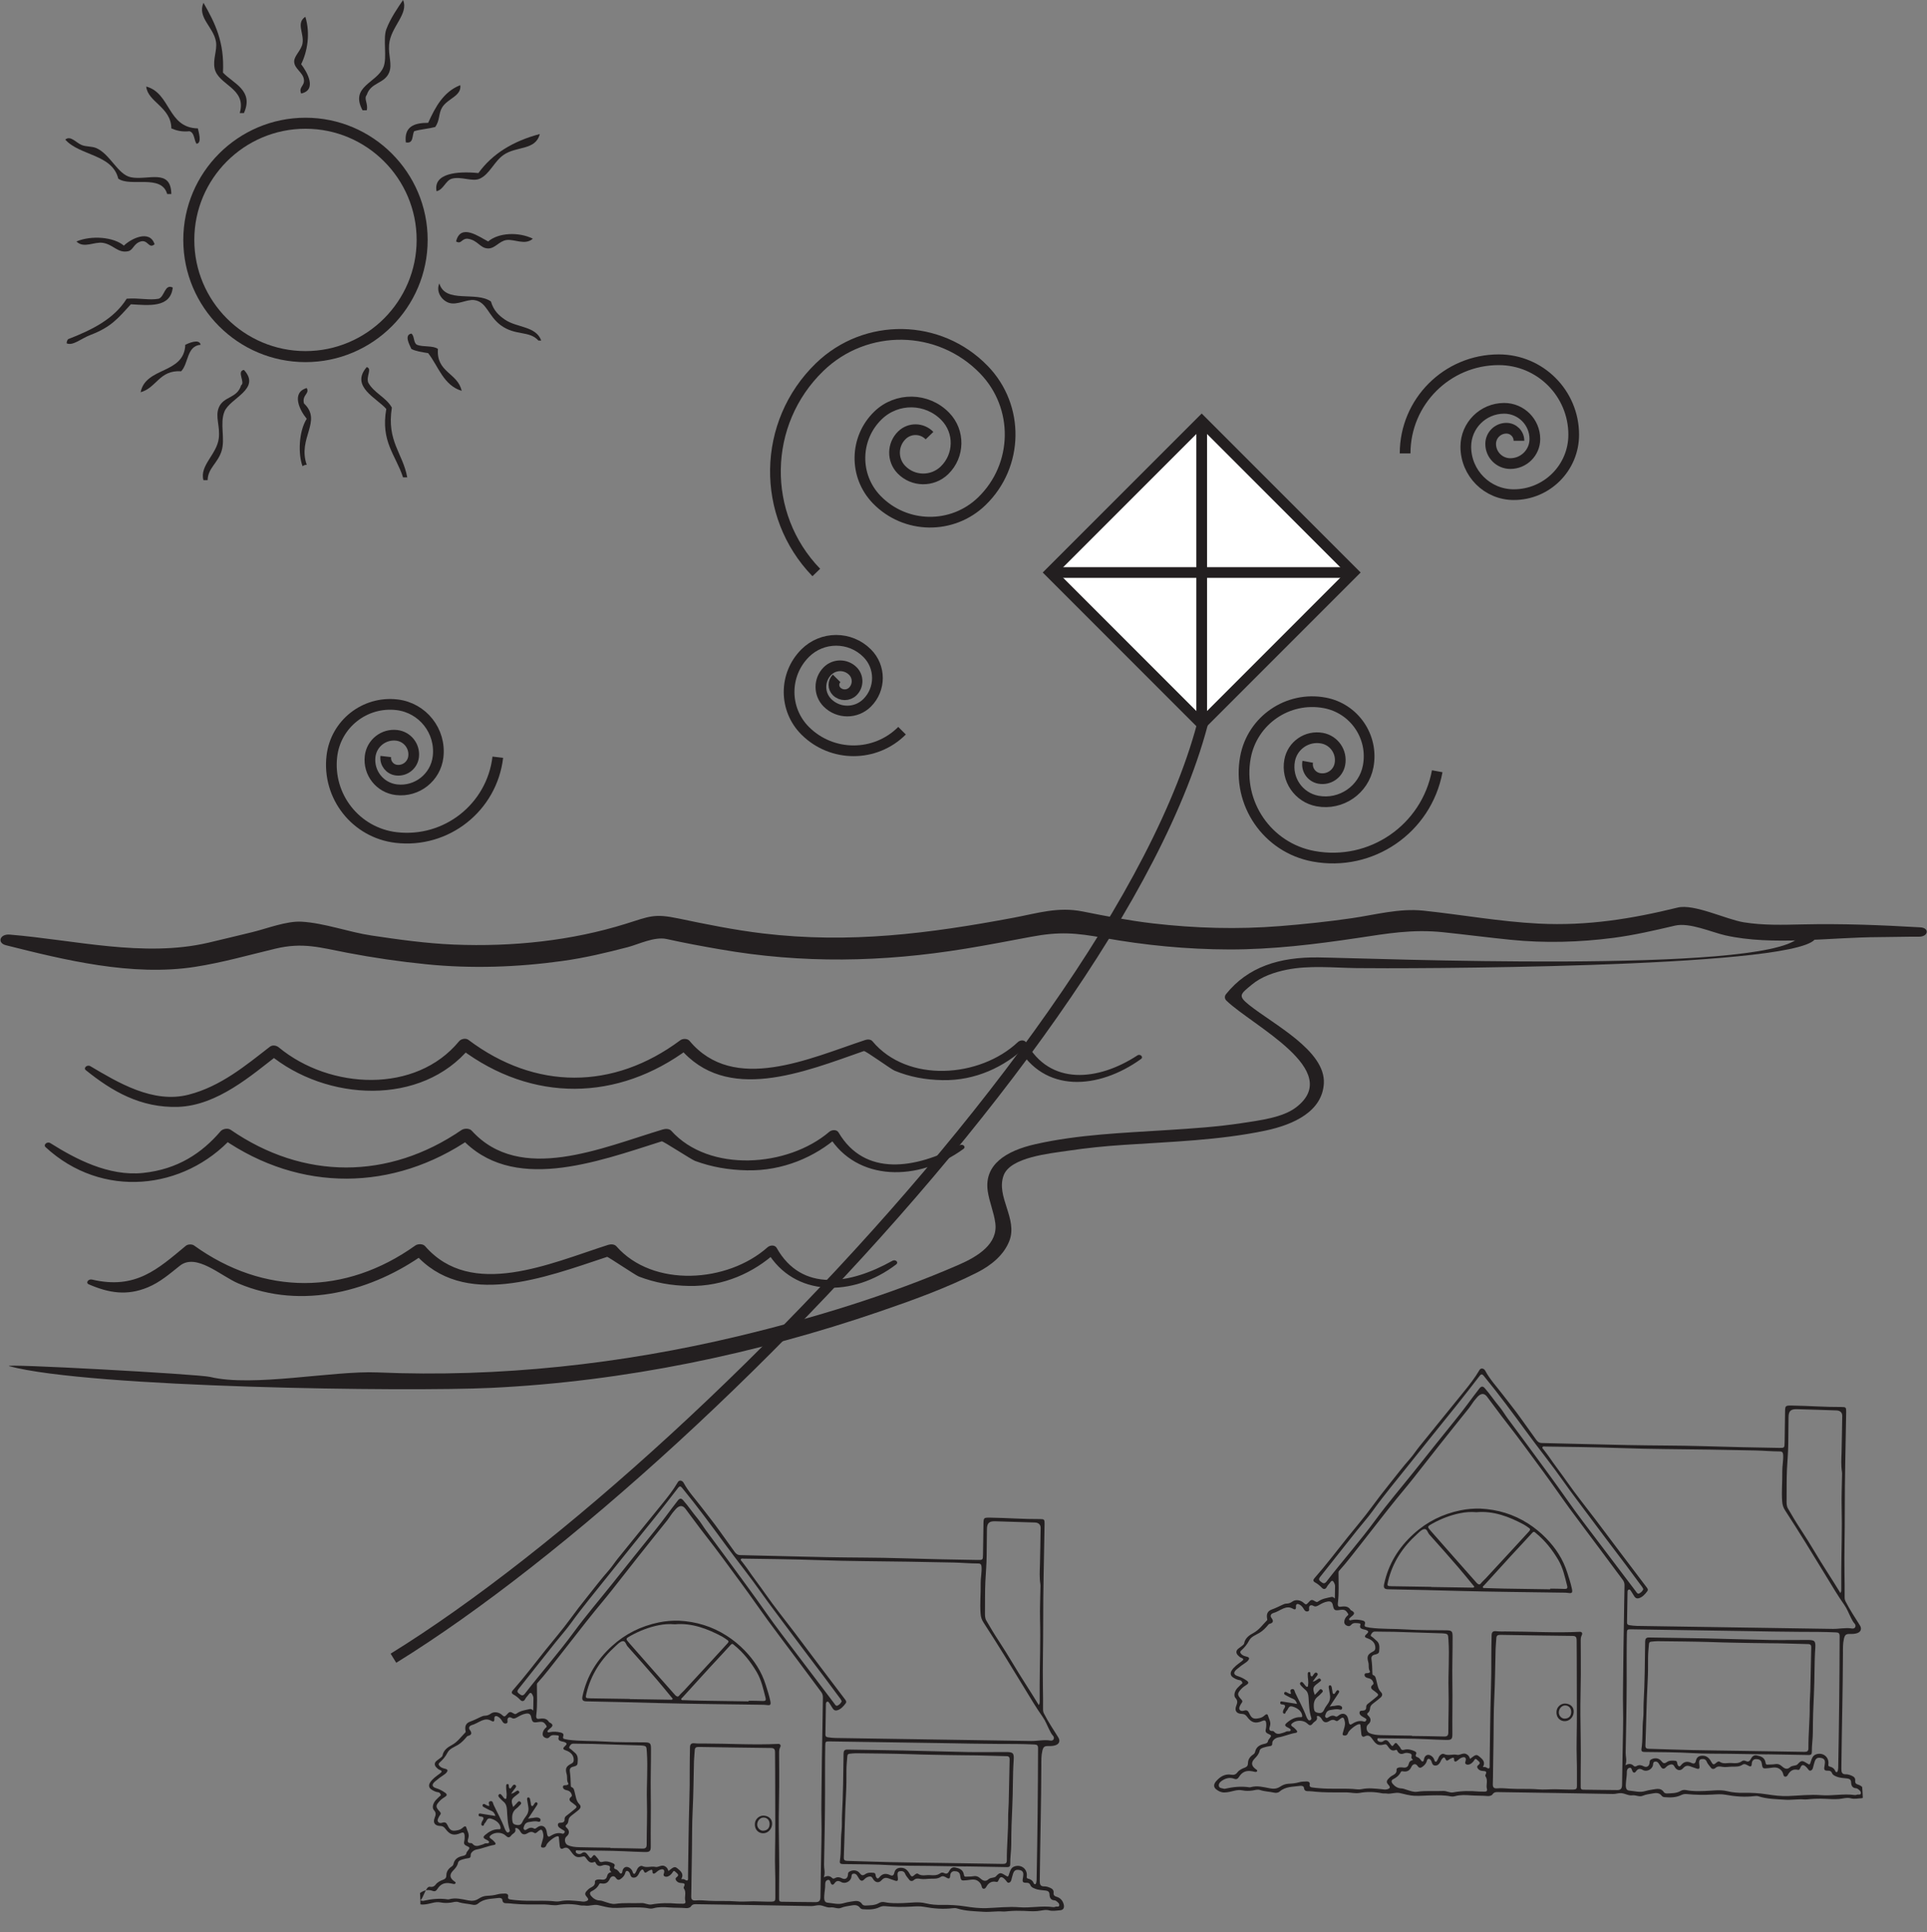 <?xml version="1.0" encoding="UTF-8"?>
<svg xmlns="http://www.w3.org/2000/svg" xmlns:xlink="http://www.w3.org/1999/xlink" width="360pt" height="360.935pt" viewBox="0 0 360 360.935" version="1.1">
<rect x="0" y="0" width="360" height="360.935" fill="#808080" stroke="none"/>
<g id="surface1">
<path style=" stroke:none;fill-rule:nonzero;fill:rgb(13.73%,12.16%,12.549%);fill-opacity:1;" d="M 336.008 175.156 C 329.188 181.953 255.941 178.953 246.285 178.832 C 239.035 178.734 233.133 180.59 229.055 185.676 C 228.742 186.055 228.754 186.551 229.121 186.902 C 233.938 191.57 251.121 199.93 242.156 206.816 C 239.641 208.754 235.383 209.254 232.148 209.754 C 227.508 210.473 222.77 210.781 218.066 211.078 C 209.766 211.613 201.492 211.895 193.418 213.715 C 187.984 214.945 183.832 217.508 184.523 222.449 C 184.809 224.48 185.684 226.426 185.945 228.473 C 186.441 232.312 182.777 234.648 179.059 236.262 C 166.105 241.887 152.043 246.188 138.004 249.555 C 116.227 254.773 93.23 257.32 70.551 256.344 C 62.238 255.984 47.258 259.129 39.25 257.184 C 37.129 256.664 -0.387 254.609 1.75 255.184 C 16.762 259.211 76.172 259.977 91.781 259.23 C 116.711 258.035 141.289 252.867 164.293 244.988 C 170.473 242.875 176.824 240.574 182.527 237.691 C 185.273 236.305 187.543 234.367 188.547 231.828 C 190.215 227.633 185.988 223.512 187.512 219.508 C 188.797 216.148 196.074 215.457 199.434 214.953 C 202.93 214.43 206.398 214.074 209.957 213.844 C 218.766 213.258 227.758 212.988 236.355 211.188 C 241.828 210.043 247.027 207.527 247.32 202.371 C 247.664 196.258 237.93 191.359 233.352 187.703 C 231.199 185.984 231.707 185.699 233.863 183.914 C 235.645 182.434 237.977 181.617 240.395 181.125 C 244.59 180.277 249.145 180.762 253.41 180.824 C 261.398 180.949 334.008 180.871 338.988 175.531 "/>
<path style=" stroke:none;fill-rule:nonzero;fill:rgb(13.73%,12.16%,12.549%);fill-opacity:1;" d="M 212.484 197.133 C 205.145 201.93 196.152 202.82 191.723 194.75 C 191.418 194.188 190.594 194.234 190.164 194.641 C 183.035 201.336 169.535 202.344 162.977 194.473 C 162.688 194.129 162.098 194.102 161.664 194.246 C 151.219 197.695 137.094 204.316 128.816 194.414 C 128.445 193.965 127.562 193.953 127.098 194.297 C 114.566 203.641 99.996 203.625 87.508 194.227 C 87.008 193.844 86.125 194.051 85.777 194.473 C 77.695 204.32 61.656 203.539 52.082 195.633 C 51.637 195.266 50.918 195.129 50.414 195.516 C 45.926 198.996 41.238 202.926 35.238 204.465 C 28.582 206.191 21.969 202.148 16.852 199.129 C 16.293 198.809 15.52 199.473 16.027 199.883 C 20.902 203.812 26.293 206.98 33.305 206.742 C 40.598 206.488 47.008 200.836 51.941 197.023 C 51.391 196.984 50.832 196.945 50.277 196.906 C 60.957 205.746 78.75 206.688 87.812 195.672 C 87.238 195.754 86.66 195.844 86.078 195.926 C 99.398 205.934 115.391 205.781 128.68 195.855 C 128.109 195.809 127.535 195.77 126.957 195.73 C 135.719 206.195 150.152 200.25 161.379 196.32 C 161.684 196.215 166.465 199.723 167.145 199.992 C 170.027 201.164 172.859 201.684 176.062 201.75 C 182.215 201.883 187.691 199.258 191.645 195.504 L 190.082 195.395 C 195.004 204.238 205.176 203.539 213.16 197.805 C 213.684 197.434 213.012 196.777 212.484 197.133 "/>
<path style=" stroke:none;fill-rule:nonzero;fill:rgb(13.73%,12.16%,12.549%);fill-opacity:1;" d="M 179.254 213.922 C 171.023 218.332 161.562 219.836 156.656 211.523 C 156.316 210.941 155.402 210.996 154.918 211.41 C 147.145 218.035 132.492 219.082 125.402 211.207 C 125.062 210.824 124.355 210.801 123.848 210.957 C 112.438 214.371 97.199 221.172 88.121 211.188 C 87.711 210.734 86.738 210.723 86.227 211.066 C 72.582 220.41 56.703 220.406 43.086 211.023 C 42.559 210.656 41.602 210.852 41.238 211.266 C 37.734 215.367 33.211 218.41 26.723 219.086 C 20.281 219.75 14.094 216.465 9.406 213.516 C 8.809 213.141 8.039 213.832 8.512 214.266 C 19.031 223.992 34.359 222.344 43.41 212.441 C 42.797 212.523 42.18 212.602 41.566 212.684 C 56.066 222.723 73.488 222.578 87.961 212.641 C 87.336 212.602 86.703 212.559 86.074 212.523 C 95.598 222.961 111.383 217.062 123.629 213.18 C 123.859 213.105 129.156 216.582 129.84 216.836 C 132.973 217.988 136.094 218.523 139.562 218.598 C 146.289 218.734 152.285 216.078 156.574 212.305 C 155.992 212.258 155.414 212.227 154.836 212.188 C 160.07 220.727 171.566 220.77 179.996 214.594 C 180.539 214.191 179.859 213.594 179.254 213.922 "/>
<path style=" stroke:none;fill-rule:nonzero;fill:rgb(13.73%,12.16%,12.549%);fill-opacity:1;" d="M 166.719 235.492 C 158.852 239.898 149.789 241.434 145.094 233.086 C 144.758 232.492 143.859 232.551 143.387 232.977 C 135.914 239.613 121.988 240.578 115.141 232.773 C 114.801 232.391 114.121 232.359 113.629 232.516 C 102.738 236 88.066 242.699 79.414 232.758 C 79.016 232.305 78.078 232.293 77.586 232.641 C 64.527 241.965 49.277 242.016 36.238 232.625 C 35.855 232.355 35.082 232.391 34.738 232.68 C 29.484 237.027 25.367 240.918 17.188 239 C 16.531 238.84 15.918 239.602 16.598 239.898 C 20.336 241.508 23.684 242.074 27.594 240.461 C 29.895 239.52 31.789 237.855 33.594 236.422 C 36.668 233.977 41.223 238.312 44.508 239.715 C 56.555 244.84 69.773 241.016 79.262 234.215 L 77.441 234.102 C 86.566 244.547 101.688 238.645 113.422 234.762 C 113.578 234.711 118.73 238.207 119.355 238.438 C 122.367 239.59 125.363 240.125 128.691 240.195 C 135.156 240.328 140.891 237.68 145.012 233.883 C 144.438 233.852 143.871 233.812 143.301 233.766 C 148.348 242.316 159.355 242.352 167.43 236.168 C 167.945 235.77 167.297 235.168 166.719 235.492 "/>
<path style=" stroke:none;fill-rule:nonzero;fill:rgb(13.73%,12.16%,12.549%);fill-opacity:1;" d="M 358.742 173.211 C 351.371 172.785 344.164 172.496 336.746 172.664 C 333.027 172.746 329.422 172.859 325.766 172.27 C 322.488 171.738 316.473 168.77 313.414 169.52 C 304.945 171.598 296.594 172.98 287.48 172.516 C 280.238 172.152 273.066 170.848 265.914 170.094 C 261.402 169.617 256.906 170.875 252.5 171.512 C 248.094 172.148 243.641 172.621 239.164 172.98 C 231.188 173.617 223.289 173.391 215.391 172.477 C 210.941 171.957 206.586 171.113 202.277 170.25 C 197.641 169.328 193.914 170.562 189.332 171.422 C 173.637 174.359 158.832 176.293 142.508 174.348 C 137.16 173.707 131.934 172.641 126.781 171.562 C 122.141 170.59 121.363 171.164 116.859 172.566 C 106.793 175.691 95.879 176.883 84.754 176.43 C 79.574 176.211 74.441 175.492 69.398 174.738 C 65.145 174.102 60.641 172.41 56.34 172.156 C 53.547 171.988 49.719 173.488 47.129 174.109 C 44.371 174.77 41.633 175.453 38.863 176.094 C 26.848 178.871 13.93 175.566 1.801 174.566 C -0.051 174.418 -0.57 176.133 1.098 176.551 C 11.918 179.27 24.629 182.434 36.453 180.59 C 41.582 179.793 46.523 178.371 51.457 177.195 C 56.602 175.969 59.762 176.984 64.887 177.965 C 69.746 178.891 74.637 179.609 79.645 180.109 C 88.105 180.961 96.73 180.66 105.062 179.496 C 109.25 178.922 113.32 177.945 117.273 176.914 C 119.234 176.406 122.262 174.891 124.547 175.395 C 127.797 176.117 131.109 176.73 134.43 177.305 C 149.906 180.016 164.832 179.73 180.281 177.215 C 184.418 176.539 188.52 175.75 192.609 174.98 C 197.984 173.969 201.004 174.246 206.281 175.195 C 213.91 176.562 221.707 177.324 229.629 177.344 C 237.711 177.359 245.684 176.383 253.523 175.215 C 259.148 174.375 263.809 173.523 269.633 174.129 C 273.805 174.566 277.965 175.109 282.152 175.531 C 288.578 176.184 295.062 176.008 301.426 175.176 C 305.348 174.664 309.172 173.77 312.926 172.891 C 315.637 172.262 319.711 174.113 322.301 174.703 C 331.113 176.699 341.945 175.066 351.023 175.039 C 353.387 175.031 356.223 174.941 358.48 174.961 C 360.246 174.98 360.531 173.312 358.742 173.211 "/>
<path style="fill:none;stroke-width:2;stroke-linecap:butt;stroke-linejoin:miter;stroke:rgb(13.73%,12.16%,12.549%);stroke-opacity:1;stroke-miterlimit:10;" d="M 0 0 C 62 38.293 170.75 155.043 151 202.793 " transform="matrix(1,0,0,-1,73.5,309.727)"/>
<path style="fill-rule:nonzero;fill:rgb(100%,100%,100%);fill-opacity:1;stroke-width:2;stroke-linecap:butt;stroke-linejoin:miter;stroke:rgb(13.73%,12.16%,12.549%);stroke-opacity:1;stroke-miterlimit:10;" d="M 0 0 L -28.285 28.286 L 0 56.567 L 28.281 28.286 Z M 0 0 " transform="matrix(1,0,0,-1,224.5,135.219)"/>
<path style="fill:none;stroke-width:2;stroke-linecap:butt;stroke-linejoin:miter;stroke:rgb(13.73%,12.16%,12.549%);stroke-opacity:1;stroke-miterlimit:10;" d="M 0 0.001 L 55.633 0.001 " transform="matrix(1,0,0,-1,196.215,106.935)"/>
<path style="fill:none;stroke-width:2;stroke-linecap:butt;stroke-linejoin:miter;stroke:rgb(13.73%,12.16%,12.549%);stroke-opacity:1;stroke-miterlimit:10;" d="M 0 -0.002 L 0 -55.759 " transform="matrix(1,0,0,-1,224.5,78.651)"/>
<path style="fill:none;stroke-width:2;stroke-linecap:butt;stroke-linejoin:miter;stroke:rgb(13.73%,12.16%,12.549%);stroke-opacity:1;stroke-miterlimit:10;" d="M 0 0.001 C -1.105 -9.389 -9.609 -16.104 -19 -14.999 C -26.512 -14.116 -31.883 -7.311 -31 0.201 C -30.293 6.208 -24.848 10.505 -18.84 9.798 C -14.031 9.236 -10.594 4.88 -11.16 0.072 C -11.613 -3.776 -15.098 -6.526 -18.941 -6.073 C -22.02 -5.71 -24.219 -2.924 -23.855 0.154 C -23.566 2.615 -21.34 4.376 -18.879 4.087 C -16.906 3.853 -15.5 2.072 -15.73 0.103 C -15.918 -1.475 -17.344 -2.6 -18.918 -2.417 C -20.18 -2.268 -21.078 -1.124 -20.934 0.134 " transform="matrix(1,0,0,-1,93,141.435)"/>
<path style="fill:none;stroke-width:2;stroke-linecap:butt;stroke-linejoin:miter;stroke:rgb(13.73%,12.16%,12.549%);stroke-opacity:1;stroke-miterlimit:10;" d="M 0 0.002 C -2 -10.772 -12.352 -17.877 -23.121 -15.877 C -31.738 -14.279 -37.426 -5.998 -35.824 2.619 C -34.543 9.51 -27.918 14.061 -21.027 12.779 C -15.512 11.756 -11.871 6.459 -12.895 0.943 C -13.715 -3.467 -17.957 -6.381 -22.367 -5.561 C -25.895 -4.904 -28.227 -1.514 -27.57 2.018 C -27.047 4.838 -24.332 6.701 -21.512 6.178 C -19.25 5.76 -17.762 3.588 -18.18 1.33 C -18.516 -0.479 -20.254 -1.67 -22.059 -1.334 C -23.504 -1.064 -24.457 0.322 -24.188 1.768 " transform="matrix(1,0,0,-1,268.5,144.057)"/>
<path style="fill:none;stroke-width:2;stroke-linecap:butt;stroke-linejoin:miter;stroke:rgb(13.73%,12.16%,12.549%);stroke-opacity:1;stroke-miterlimit:10;" d="M 0 0.001 C -10.422 10.771 -10.141 27.951 0.629 38.373 C 9.246 46.708 22.988 46.482 31.324 37.869 C 37.996 30.974 37.816 19.982 30.922 13.31 C 25.41 7.974 16.613 8.119 11.277 13.63 C 7.008 18.044 7.125 25.08 11.535 29.349 C 15.062 32.763 20.691 32.669 24.109 29.142 C 26.84 26.318 26.766 21.818 23.941 19.083 C 21.684 16.9 18.082 16.958 15.895 19.216 C 14.148 21.021 14.195 23.904 16.004 25.654 C 17.449 27.052 19.754 27.013 21.152 25.568 " transform="matrix(1,0,0,-1,152.5,106.935)"/>
<path style="fill:none;stroke-width:2;stroke-linecap:butt;stroke-linejoin:miter;stroke:rgb(13.73%,12.16%,12.549%);stroke-opacity:1;stroke-miterlimit:10;" d="M 0 -0 C 0 9.664 7.836 17.5 17.5 17.5 C 25.23 17.5 31.5 11.23 31.5 3.5 C 31.5 -2.688 26.484 -7.699 20.301 -7.699 C 15.352 -7.699 11.34 -3.688 11.34 1.262 C 11.34 5.219 14.551 8.43 18.508 8.43 C 21.676 8.43 24.242 5.859 24.242 2.691 C 24.242 0.16 22.188 -1.895 19.656 -1.895 C 17.629 -1.895 15.984 -0.25 15.984 1.777 C 15.984 3.398 17.301 4.711 18.922 4.711 C 20.219 4.711 21.27 3.66 21.27 2.363 " transform="matrix(1,0,0,-1,262.5,84.695)"/>
<path style="fill:none;stroke-width:2;stroke-linecap:butt;stroke-linejoin:miter;stroke:rgb(13.73%,12.16%,12.549%);stroke-opacity:1;stroke-miterlimit:10;" d="M 0.001 0.002 C -4.999 -4.998 -13.105 -4.998 -18.105 0.002 C -22.101 3.998 -22.101 10.482 -18.105 14.482 C -14.901 17.682 -9.718 17.682 -6.519 14.482 C -3.956 11.924 -3.956 7.771 -6.519 5.213 C -8.565 3.166 -11.886 3.166 -13.933 5.213 C -15.569 6.853 -15.569 9.506 -13.933 11.146 C -12.62 12.455 -10.495 12.455 -9.187 11.146 C -8.14 10.096 -8.14 8.396 -9.187 7.35 C -10.026 6.51 -11.386 6.51 -12.222 7.35 C -12.894 8.021 -12.894 9.107 -12.222 9.779 " transform="matrix(1,0,0,-1,168.519,136.486)"/>
<path style=" stroke:none;fill-rule:evenodd;fill:rgb(13.73%,12.16%,12.549%);fill-opacity:1;" d="M 38.008 89.688 L 38.789 89.688 C 38.848 87.406 40.684 86.547 41.402 84.211 C 42.105 81.891 41.035 79.188 41.918 76.91 C 42.918 74.34 48.871 72.68 45.57 69.09 C 44.145 69.34 45.871 71.441 45.051 71.957 C 44.301 74.457 41.742 73.98 40.875 76.129 C 40.168 77.871 41.152 79.57 40.875 81.863 C 40.512 84.875 37.246 86.949 38.008 89.688 "/>
<path style=" stroke:none;fill-rule:evenodd;fill:rgb(13.73%,12.16%,12.549%);fill-opacity:1;" d="M 75.297 89.164 L 76.078 89.164 C 75.277 84.664 72.203 82.434 73.207 76.129 C 72.109 74.184 69.848 73.406 68.777 71.434 C 68.398 70.203 69.555 68.871 68.516 68.566 C 65.34 72.199 70.48 74.402 72.164 76.391 C 71.09 82.484 73.898 84.934 75.297 89.164 "/>
<path style=" stroke:none;fill-rule:evenodd;fill:rgb(13.73%,12.16%,12.549%);fill-opacity:1;" d="M 56.52 87.082 C 56.734 86.941 56.949 86.809 57.305 86.816 C 55.535 81.789 60.293 78.68 56.785 75.348 C 56.395 73.715 57.898 73.574 57.305 72.477 C 54.293 73.355 56.082 76.785 57.305 78.219 C 55.785 80.621 55.684 84.848 56.52 87.082 "/>
<path style=" stroke:none;fill-rule:evenodd;fill:rgb(13.73%,12.16%,12.549%);fill-opacity:1;" d="M 26.273 73.262 C 29.27 72.43 29.75 69.09 33.836 69.348 C 35.258 67.906 34.84 64.617 37.488 64.395 C 37.203 63.164 35.129 64.164 34.617 64.395 C 34.414 69.926 27.219 68.469 26.273 73.262 "/>
<path style=" stroke:none;fill-rule:evenodd;fill:rgb(13.73%,12.16%,12.549%);fill-opacity:1;" d="M 86.246 73 C 85.527 69.633 81.48 69.594 81.812 65.18 C 80.934 64.492 78.992 64.867 77.898 64.395 C 77.207 64.051 77.465 62.75 76.855 62.309 C 75.434 62.559 76.527 64.426 76.855 65.18 C 77.715 65.625 78.867 65.777 79.988 65.961 C 81.926 68.461 82.848 71.969 86.246 73 "/>
<path style=" stroke:none;fill-rule:evenodd;fill:rgb(13.73%,12.16%,12.549%);fill-opacity:1;" d="M 32.273 53.711 C 30.77 52.98 30.781 55.34 29.668 55.793 C 27.898 56.133 25.996 55.609 23.668 55.793 C 21.297 59.594 17.16 61.633 12.715 63.355 C 12.578 63.562 12.441 63.777 12.457 64.137 C 13.676 64.625 15.105 63.25 16.887 62.57 C 20.754 61.098 22.027 59.48 24.449 56.836 C 27.738 57.012 31.848 57.582 32.273 53.711 "/>
<path style=" stroke:none;fill-rule:evenodd;fill:rgb(13.73%,12.16%,12.549%);fill-opacity:1;" d="M 101.113 63.613 C 100.133 60.879 96.559 61.234 94.332 59.703 C 93.199 58.926 92.207 58.02 91.719 56.316 C 88.965 54.328 83.172 56.762 82.078 52.93 C 81.375 54.523 82.574 56.164 83.902 56.574 C 85.398 57.043 87.215 55.871 88.594 56.051 C 90.957 56.367 91.156 58.977 93.551 60.75 C 96.297 62.777 98.879 61.699 100.59 63.613 Z M 101.113 63.613 "/>
<path style=" stroke:none;fill-rule:evenodd;fill:rgb(13.73%,12.16%,12.549%);fill-opacity:1;" d="M 26.273 45.105 C 27.672 44.715 27.762 46.555 28.879 45.625 C 27.965 42.773 24.379 44.645 23.145 45.883 C 21.254 44.266 17.082 43.914 14.281 45.105 C 15.668 46.473 17.586 45.102 19.238 45.363 C 21.172 45.676 22.004 47.328 23.926 46.93 C 24.914 46.723 24.914 45.535 26.273 45.105 "/>
<path style=" stroke:none;fill-rule:evenodd;fill:rgb(13.73%,12.16%,12.549%);fill-opacity:1;" d="M 99.547 44.582 C 96.902 43.289 93.152 43.438 91.199 45.102 C 89.535 44.258 86.047 41.617 85.203 45.102 C 86.195 45.676 86.191 44.582 87.289 44.582 C 89.293 44.809 89.633 46.387 91.199 46.406 C 92.488 46.422 93.234 45.055 94.59 44.84 C 96.062 44.605 98.109 45.891 99.547 44.582 "/>
<path style=" stroke:none;fill-rule:evenodd;fill:rgb(13.73%,12.16%,12.549%);fill-opacity:1;" d="M 32.008 36.242 C 31.93 31.371 27.59 33.754 24.449 33.109 C 21.973 32.605 20.559 28.711 17.93 27.637 C 17.176 27.328 16.113 27.41 15.324 27.113 C 14.242 26.715 13.191 25.223 12.195 26.074 C 14.887 29.113 20.969 28.773 22.098 33.371 C 24.41 34.992 30.164 32.461 31.234 36.242 Z M 32.008 36.242 "/>
<path style=" stroke:none;fill-rule:evenodd;fill:rgb(13.73%,12.16%,12.549%);fill-opacity:1;" d="M 81.555 35.715 C 82.844 35.453 83.25 33.695 84.422 33.375 C 86.145 32.898 88.25 34.004 89.633 33.375 C 91.488 32.527 92.305 30.172 94.07 28.938 C 96.496 27.246 100.047 28.145 100.848 25.031 C 95.906 26.344 91.996 28.691 89.375 32.328 C 85.402 31.934 80.918 32.363 81.555 35.715 "/>
<path style=" stroke:none;fill-rule:evenodd;fill:rgb(13.73%,12.16%,12.549%);fill-opacity:1;" d="M 36.707 26.852 C 37.805 26.766 37.066 24.551 36.969 23.984 C 31.254 23.875 31.918 17.391 27.316 16.164 C 27.598 19.062 31.969 19.996 32.012 23.984 C 32.93 24.371 33.938 24.664 35.398 24.512 C 36.352 24.773 36.227 26.117 36.707 26.852 "/>
<path style=" stroke:none;fill-rule:evenodd;fill:rgb(13.73%,12.16%,12.549%);fill-opacity:1;" d="M 75.816 26.594 C 77.328 26.887 76.934 25.281 77.379 24.504 C 78.582 24.145 80.055 24.051 81.297 23.727 C 82.215 22.461 81.887 21.258 82.594 20.074 C 83.605 18.395 86.277 17.93 85.988 15.906 C 82.863 17.125 81.348 19.957 79.988 22.941 C 77.375 22.938 75.473 23.645 75.816 26.594 "/>
<path style=" stroke:none;fill-rule:evenodd;fill:rgb(13.73%,12.16%,12.549%);fill-opacity:1;" d="M 44.789 21.117 L 45.57 21.117 C 47.477 16.875 43.531 15.566 41.656 13.559 C 41.961 7.891 40.172 4.289 38.012 0.52 C 36.82 3.305 39.91 5.043 40.355 7.82 C 40.602 9.359 39.742 11.07 40.094 12.777 C 40.742 15.922 46.148 16.434 44.789 21.117 "/>
<path style=" stroke:none;fill-rule:evenodd;fill:rgb(13.73%,12.16%,12.549%);fill-opacity:1;" d="M 67.73 20.598 L 68.516 20.598 C 68.816 19.359 67.914 18.461 68.516 17.727 C 69.277 15.359 71.809 15.668 72.691 13.559 C 73.324 12.023 72.52 10.434 72.691 8.34 C 72.957 5.012 76.406 2.625 75.297 0 C 74.414 1.312 72.93 3.414 72.168 5.477 C 71.508 7.25 72.359 10.75 71.645 12.512 C 70.43 15.52 65.305 16.098 67.73 20.598 "/>
<path style=" stroke:none;fill-rule:evenodd;fill:rgb(13.73%,12.16%,12.549%);fill-opacity:1;" d="M 56.262 17.469 C 59.281 16.82 57.387 13.441 56.262 11.992 C 57.426 9.66 58.012 6.242 57.043 3.129 C 55.273 4.305 56.824 6.203 56.52 8.082 C 56.316 9.375 54.957 10.406 54.957 11.469 C 54.957 12.859 56.613 13.48 56.781 14.863 C 56.941 16.102 55.75 16.195 56.262 17.469 "/>
<path style=" stroke:none;fill-rule:nonzero;fill:rgb(13.73%,12.16%,12.549%);fill-opacity:1;" d="M 36.301 44.812 C 36.301 56.266 45.617 65.578 57.07 65.578 C 68.52 65.578 77.836 56.266 77.836 44.812 C 77.836 33.363 68.52 24.047 57.07 24.047 C 45.617 24.047 36.301 33.363 36.301 44.812 M 34.242 44.812 C 34.242 32.23 44.484 21.988 57.07 21.988 C 69.656 21.988 79.895 32.23 79.895 44.812 C 79.895 57.398 69.656 67.637 57.07 67.637 C 44.484 67.637 34.242 57.398 34.242 44.812 "/>
<path style=" stroke:none;fill-rule:evenodd;fill:rgb(13.73%,12.16%,12.549%);fill-opacity:1;" d="M 346.941 335.215 C 346.805 335.266 346.648 335.305 346.512 335.285 C 344.406 334.977 342.309 335.477 340.188 335.305 C 338.156 335.145 336.09 335.398 334.043 335.473 C 332.719 335.516 331.395 335.355 330.105 335.152 C 328.641 334.918 327.184 334.844 325.719 334.871 C 324.688 334.887 323.684 334.812 322.684 334.566 C 321.289 334.223 319.883 334.492 318.488 334.527 C 317.348 334.559 316.211 334.605 315.086 334.371 C 314.676 334.285 314.32 334.309 313.945 334.531 C 313.172 334.984 312.289 334.941 311.434 334.988 C 311.246 335 310.953 334.918 310.867 334.777 C 310.312 333.887 309.496 334.152 308.723 334.258 C 308.25 334.32 307.777 334.422 307.312 334.559 C 306.348 334.844 305.395 334.551 304.449 334.465 C 303.906 334.418 303.668 334.152 303.746 333.141 C 303.777 332.41 303.941 331.691 303.922 330.953 C 303.914 330.641 304.047 330.293 304.391 330.207 C 304.801 330.109 304.832 330.504 304.941 330.758 C 305.125 331.191 305.406 331.191 305.637 330.855 C 306.004 330.34 306.355 330.273 306.91 330.598 C 307.648 331.031 308.711 330.461 308.816 329.633 C 308.848 329.379 308.844 329.109 309.164 329.043 C 309.465 328.98 309.699 329.113 309.863 329.359 C 310.004 329.566 310.129 329.789 310.27 329.996 C 310.562 330.438 310.867 330.473 311.227 330.09 C 311.453 329.852 311.715 329.684 312.02 329.598 C 312.352 329.5 312.621 329.574 312.801 329.926 C 313.184 330.68 313.914 330.887 314.445 330.262 C 315.035 329.574 315.559 329.84 316.16 330.062 C 316.438 330.16 316.715 330.25 316.996 330.348 C 317.402 330.484 317.547 330.312 317.5 329.914 C 317.473 329.707 317.441 329.504 317.43 329.293 C 317.414 328.965 317.441 328.637 317.855 328.574 C 318.281 328.508 318.672 328.582 318.844 329.043 C 319.008 329.48 319.355 329.797 319.617 330.164 C 319.836 330.477 320.215 330.461 320.461 330.238 C 320.875 329.859 321.262 329.926 321.77 330.016 C 322.375 330.125 323.02 329.977 323.645 329.977 C 324.297 329.977 324.938 330.02 325.523 329.621 C 325.891 329.371 326.266 329.598 326.586 329.781 C 327.035 330.047 327.246 329.977 327.262 329.438 C 327.281 328.926 327.582 328.555 328.059 328.566 C 328.531 328.582 329.035 328.668 329.133 329.375 C 329.285 330.418 329.332 330.352 330.426 330.254 C 331.16 330.188 331.945 329.906 332.637 330.547 C 332.914 330.797 333.047 331.039 333.137 331.367 C 333.188 331.559 333.219 331.801 333.48 331.844 C 333.73 331.891 333.883 331.719 333.988 331.539 C 334.406 330.789 334.965 330.359 335.887 330.574 C 336.168 330.637 336.254 330.371 336.355 330.152 C 336.594 329.613 336.848 329.555 337.301 329.922 C 337.461 330.055 337.602 330.215 337.73 330.379 C 337.875 330.562 337.98 330.797 338.273 330.711 C 338.52 330.641 338.629 330.434 338.695 330.203 C 338.797 329.816 338.887 329.426 339.012 329.051 C 339.23 328.398 339.547 328.234 340.211 328.352 C 340.828 328.457 340.996 328.836 340.914 329.398 C 340.891 329.543 340.887 329.691 340.859 329.832 C 340.707 330.594 340.816 330.75 341.559 330.734 C 341.902 330.73 342.125 330.859 342.25 331.168 C 342.402 331.555 342.707 331.668 343.082 331.828 C 343.754 332.113 344.445 332.098 345.129 332.191 C 345.559 332.254 345.809 332.434 345.824 332.918 C 345.844 333.512 346.055 333.984 346.77 334.016 C 346.887 334.023 347.016 334.09 347.113 334.168 C 347.383 334.371 347.699 334.613 347.641 334.969 C 347.582 335.328 347.176 335.125 346.941 335.215 M 303.707 327.383 C 303.789 322.953 303.887 318.523 303.895 314.09 C 303.898 311.125 303.871 308.16 303.93 305.191 C 303.949 304.332 303.957 304.316 304.828 304.328 C 311.938 304.438 319.051 304.547 326.164 304.656 C 329.5 304.707 332.836 304.789 336.172 304.797 C 338.449 304.805 340.723 304.793 343.004 304.902 C 343.512 304.926 343.68 305.078 343.68 305.602 C 343.66 313.703 343.574 321.805 343.418 329.902 C 343.414 330.051 343.426 330.199 343.402 330.344 C 343.355 330.582 343.379 330.934 343.145 330.996 C 342.898 331.066 342.844 330.703 342.723 330.523 C 342.504 330.203 342.188 330.059 341.84 329.969 C 341.578 329.906 341.543 329.801 341.578 329.527 C 341.75 328.176 340.535 327.223 339.238 327.699 C 338.668 327.906 338.477 328.457 338.312 328.977 C 338.09 329.68 338.113 329.691 337.527 329.32 C 336.664 328.785 336.496 328.801 335.801 329.555 C 335.672 329.691 335.516 329.711 335.355 329.754 C 335.051 329.832 334.676 329.852 334.469 330.043 C 333.793 330.68 333.281 330.258 332.793 329.832 C 332.422 329.512 332.055 329.43 331.582 329.516 C 331.133 329.598 330.66 329.559 330.203 329.598 C 329.883 329.621 329.855 329.371 329.828 329.188 C 329.672 328.254 328.941 328.031 328.195 327.875 C 327.68 327.77 327.32 328.074 327.094 328.531 C 326.895 328.938 326.629 329.16 326.156 328.93 C 325.914 328.812 325.637 328.797 325.434 328.949 C 324.84 329.395 324.168 329.359 323.504 329.305 C 322.754 329.238 321.965 329.566 321.246 329.051 C 321.035 328.902 320.742 329.152 320.531 329.336 C 320.227 329.602 320.031 329.664 319.773 329.195 C 319.418 328.539 318.961 327.918 318.047 327.93 C 317.375 327.941 316.961 328.234 316.828 328.871 C 316.723 329.363 316.488 329.516 316.043 329.301 C 315.258 328.926 314.59 329 314.035 329.727 C 313.828 329.996 313.617 330.02 313.422 329.648 C 313.285 329.387 313.398 328.922 312.992 328.883 C 312.457 328.824 311.855 328.805 311.41 329.121 C 310.926 329.465 310.703 329.363 310.367 328.934 C 309.902 328.336 309.078 328.277 308.426 328.66 C 308.172 328.809 308.191 329.027 308.172 329.254 C 308.109 329.906 307.641 330.203 307.059 329.906 C 306.609 329.676 306.203 329.613 305.75 329.863 C 305.598 329.945 305.395 330.023 305.223 329.852 C 304.805 329.426 304.324 329.355 303.656 329.719 C 303.969 328.828 303.695 328.109 303.707 327.383 M 303.375 303.148 C 303.328 306.336 303.25 309.523 303.238 312.711 C 303.23 314.734 303.168 316.762 303.215 318.789 C 303.285 321.738 303.168 324.691 303.125 327.645 C 303.094 329.555 303.066 331.461 303.035 333.367 C 303.023 334.07 302.797 334.355 302.117 334.355 C 299.996 334.348 297.875 334.305 295.754 334.281 C 295.391 334.273 295.297 334.09 295.301 333.758 C 295.312 332.562 295.285 331.363 295.309 330.168 C 295.375 326.875 295.27 323.586 295.246 320.293 C 295.227 317.773 295.312 315.258 295.328 312.742 C 295.34 310.648 295.312 308.555 295.309 306.461 C 295.305 306.105 295.328 305.758 295.504 305.426 C 295.707 305.043 295.512 304.773 295.121 304.793 C 290.52 305.027 285.926 304.727 281.332 304.727 C 280.719 304.727 280.105 304.75 279.504 304.68 C 278.875 304.609 278.668 304.895 278.66 305.461 C 278.645 306.781 278.594 308.102 278.605 309.422 C 278.621 311.453 278.598 313.48 278.535 315.512 C 278.391 320.191 278.367 324.871 278.289 329.555 C 278.281 329.984 278.453 330.652 277.617 330.109 C 277.492 330.027 277.293 330.066 277.031 330.047 C 277.449 329.328 277.195 328.828 276.691 328.379 C 275.828 327.605 275.832 327.598 274.625 328.535 C 274.52 328.105 274.309 327.789 273.887 327.609 C 273.461 327.43 273.109 327.617 272.738 327.723 C 272.551 327.777 272.387 327.816 272.188 327.77 C 271.395 327.59 270.586 328.008 269.762 327.621 C 269.445 327.469 268.969 327.797 268.777 328.234 C 268.699 328.406 268.629 328.582 268.535 328.746 C 268.457 328.883 268.402 329.094 268.195 329.062 C 268.039 329.035 267.992 328.855 267.953 328.719 C 267.867 328.422 267.688 328.191 267.453 328.012 C 266.863 327.562 266.238 327.77 266.051 328.477 C 266 328.676 266.016 328.957 265.793 329.008 C 265.578 329.055 265.477 328.777 265.344 328.629 C 265.203 328.473 265.059 328.312 264.859 328.242 C 264.539 328.133 264.352 328.008 264.559 327.617 C 264.695 327.359 264.473 327.18 264.254 327.086 C 263.652 326.812 263.02 326.648 262.367 326.82 C 261.996 326.922 261.785 326.879 261.629 326.504 C 261.543 326.297 261.355 326.133 261.215 325.949 C 260.82 325.434 260.703 325.426 260.324 325.965 C 260.148 326.207 260.039 326.152 259.895 325.961 C 259.746 325.758 259.598 325.559 259.438 325.363 C 259.16 325.027 258.844 324.91 258.457 325.207 C 258.285 325.336 258.082 325.395 257.863 325.359 C 257.566 325.316 257.297 325.16 257.32 324.859 C 257.34 324.566 257.66 324.691 257.844 324.691 C 260.699 324.727 263.555 324.715 266.41 324.848 C 267.668 324.902 268.922 324.969 270.18 324.992 C 271.16 325.012 271.34 324.848 271.332 323.883 C 271.297 320.625 271.387 317.371 271.328 314.121 C 271.281 311.309 271.387 308.496 271.375 305.688 C 271.367 304.68 271.215 304.527 270.211 304.512 C 267.715 304.473 265.211 304.52 262.719 304.355 C 260.461 304.199 258.188 304.316 255.938 304.027 C 255.73 304 255.531 303.93 255.324 303.906 C 255.004 303.863 254.867 303.711 254.973 303.391 C 255.133 302.914 254.867 302.75 254.461 302.66 C 253.82 302.52 253.176 302.457 252.527 302.59 C 252.371 302.621 252.16 302.727 252.062 302.547 C 251.953 302.332 252.188 302.219 252.305 302.09 C 252.387 301.996 252.5 301.926 252.594 301.844 C 253.109 301.414 253.086 301.156 252.504 300.832 C 252.449 300.801 252.367 300.785 252.34 300.742 C 251.867 299.93 251.141 300.02 250.363 300.113 C 249.879 300.172 249.906 299.676 249.945 299.371 C 250.176 297.52 250.055 295.66 250.059 293.805 C 250.059 293.648 250.051 293.535 250.164 293.41 C 251.621 291.812 252.906 290.082 254.25 288.395 C 256.477 285.59 258.641 282.73 260.898 279.953 C 261.98 278.621 263.105 277.312 264.156 275.965 C 265.766 273.898 267.395 271.852 269.008 269.793 C 270.777 267.531 272.602 265.316 274.387 263.066 C 274.852 262.477 275.215 261.809 275.727 261.25 C 275.867 261.098 275.996 260.926 276.145 260.785 C 276.758 260.215 277.316 260.23 277.809 260.879 C 279.039 262.492 280.219 264.145 281.473 265.742 C 283.855 268.777 286.102 271.91 288.395 275.008 C 290.035 277.23 291.594 279.52 293.223 281.75 C 294.957 284.113 296.73 286.449 298.48 288.797 C 300.047 290.898 301.605 293.004 303.172 295.102 C 303.41 295.418 303.5 295.758 303.492 296.156 C 303.438 298.484 303.41 300.816 303.375 303.148 M 293.957 334.258 C 292.809 334.289 291.668 334.199 290.52 334.199 C 289.465 334.195 288.406 334.305 287.355 334.219 C 285.637 334.074 283.914 334.199 282.191 334.098 C 281.367 334.051 280.527 333.961 279.695 334.031 C 279.027 334.09 278.863 333.789 278.887 333.191 C 278.926 332.27 278.922 331.348 278.934 330.422 L 279.02 324.816 C 279.059 322.32 279.027 319.816 279.152 317.324 C 279.309 314.223 279.324 311.121 279.406 308.02 C 279.422 307.332 279.516 306.648 279.547 305.961 C 279.566 305.527 279.789 305.367 280.188 305.367 C 280.312 305.363 280.438 305.367 280.562 305.367 C 284.949 305.438 289.336 305.516 293.723 305.559 C 294.344 305.562 294.539 305.73 294.547 306.379 C 294.598 311.109 294.562 315.844 294.59 320.578 C 294.605 323.309 294.473 326.035 294.574 328.758 C 294.629 330.375 294.586 331.984 294.602 333.598 C 294.613 334.074 294.469 334.246 293.957 334.258 M 277.359 334.648 C 277.004 334.641 276.645 334.637 276.289 334.629 C 274.68 334.488 273.074 334.492 271.473 334.789 C 270.84 334.906 270.262 334.492 269.617 334.523 C 267.992 334.602 266.363 334.43 264.738 334.672 C 264.07 334.77 263.414 334.488 262.777 334.293 C 262.461 334.195 262.156 334.059 261.816 334.047 C 261.117 334.023 260.582 333.676 260.156 333.16 C 259.934 332.891 259.887 332.516 260.227 332.352 C 260.855 332.039 261.371 331.637 261.688 331.004 C 261.805 330.77 261.969 330.84 262.164 330.867 C 262.891 330.977 263.355 330.711 263.668 330.027 C 263.922 329.461 264.473 329.332 264.805 329.82 C 265.18 330.371 265.492 330.211 265.879 329.891 C 266.199 329.629 266.445 329.336 266.555 328.93 C 266.605 328.758 266.645 328.535 266.887 328.52 C 267.129 328.508 267.25 328.707 267.371 328.875 C 267.406 328.926 267.418 328.992 267.438 329.051 C 267.559 329.383 267.633 329.754 268.105 329.773 C 268.602 329.793 268.867 329.484 269.082 329.105 C 269.184 328.922 269.25 328.715 269.379 328.555 C 269.59 328.297 269.84 328.039 270.051 328.578 C 270.176 328.902 270.379 328.906 270.637 328.707 C 270.805 328.582 270.992 328.469 271.18 328.395 C 271.414 328.309 271.664 328.16 271.648 328.656 C 271.637 329.113 271.961 329.105 272.242 328.871 C 272.551 328.609 272.84 328.332 273.246 328.242 C 273.664 328.148 273.906 328.305 273.836 328.773 C 273.797 329.047 273.559 329.375 273.941 329.551 C 274.27 329.703 274.602 329.559 274.887 329.359 C 275.039 329.254 275.156 329.102 275.285 328.965 C 275.469 328.762 275.547 328.281 275.961 328.719 C 276.238 329.012 276.793 329.234 276.141 329.719 C 275.863 329.922 275.949 330.191 276.164 330.426 C 276.426 330.711 276.762 330.777 277.133 330.793 C 277.516 330.809 277.832 330.91 277.551 331.41 C 277.496 331.512 277.449 331.699 277.5 331.766 C 278.059 332.508 277.562 333.367 277.789 334.141 C 277.891 334.488 277.711 334.656 277.359 334.648 M 259.355 333.344 C 259.812 333.836 259.727 334.066 259.082 334.223 C 258.746 334.305 258.426 334.215 258.09 334.188 C 256.863 334.074 255.625 333.914 254.398 334.18 C 253.824 334.305 253.27 334.176 252.715 334.145 C 250.664 334.023 248.605 334.191 246.559 334.012 C 246.121 333.973 245.68 333.949 245.246 333.879 C 244.926 333.828 244.574 333.812 244.688 333.273 C 244.762 332.938 244.453 332.734 244.125 332.746 C 243.645 332.762 243.145 332.762 242.695 332.898 C 242.043 333.086 241.379 333.141 240.715 333.172 C 240.152 333.199 239.652 333.395 239.191 333.699 C 238.582 334.102 237.973 334.172 237.23 334.027 C 236.051 333.797 234.855 333.469 233.633 333.82 C 233.574 333.84 233.508 333.852 233.449 333.844 C 231.891 333.602 230.355 333.766 228.836 334.109 C 228.777 334.125 228.707 334.121 228.648 334.105 C 228.297 333.992 227.793 334.027 227.707 333.602 C 227.625 333.168 227.93 332.836 228.312 332.586 C 229.02 332.117 229.762 331.941 230.574 332.246 C 230.977 332.398 231.23 332.273 231.461 331.906 C 232.062 330.941 232.848 330.629 233.977 330.852 C 234.125 330.883 234.266 330.922 234.41 330.945 C 234.578 330.973 234.777 331.004 234.852 330.812 C 234.93 330.609 234.734 330.547 234.598 330.445 C 233.762 329.836 233.68 329.203 234.395 328.469 C 234.809 328.043 235.184 327.633 235.316 327.02 C 235.41 326.582 235.863 326.469 236.246 326.359 C 236.547 326.273 236.855 326.191 237.164 326.16 C 237.547 326.121 237.711 325.996 237.688 325.562 C 237.664 325.117 238.25 324.617 238.789 324.523 C 239.906 324.332 240.941 323.844 242.062 323.668 C 242.375 323.621 242.414 323.387 242.199 323.16 C 241.984 322.934 241.766 322.699 241.504 322.531 C 241.055 322.246 241.195 322.035 241.531 321.789 C 242.266 321.242 243.551 321.273 244.219 321.918 C 244.617 322.305 244.883 322.402 245.27 321.887 C 245.559 321.504 246.219 321.391 246.016 320.664 C 245.961 320.465 246.238 320.48 246.398 320.562 C 246.652 320.691 246.824 320.906 246.957 321.148 C 247.27 321.727 247.711 321.832 248.262 321.504 C 248.676 321.254 249.078 321.102 249.547 321.406 C 249.805 321.57 250.008 321.355 250.211 321.191 C 250.879 320.621 251.043 320.691 251.23 321.555 C 251.383 322.254 251.066 322.871 250.914 323.516 C 250.859 323.75 250.688 324.059 251.047 324.152 C 251.387 324.234 251.703 324.09 251.824 323.707 C 251.988 323.184 253.367 322.094 253.887 322.051 C 254.199 322.023 254.156 322.227 254.172 322.414 C 254.219 322.914 254.27 323.414 254.324 323.914 C 254.363 324.277 254.613 324.508 254.926 324.34 C 255.758 323.891 256.125 324.465 256.5 324.992 C 257.172 325.93 257.574 326.113 258.656 325.82 C 258.93 325.75 259.055 325.887 259.18 326.051 C 259.582 326.59 259.918 327.227 260.785 326.852 C 260.965 326.773 261.012 326.984 261.082 327.105 C 261.352 327.582 261.754 327.711 262.258 327.516 C 262.52 327.41 262.777 327.379 263.059 327.434 C 263.461 327.516 263.863 327.551 263.68 328.156 C 263.617 328.355 263.777 328.551 263.988 328.746 C 263.492 328.816 263.262 329.094 263.168 329.496 C 263.047 330.023 262.711 330.207 262.195 330.148 C 261.965 330.125 261.73 330.086 261.508 330.113 C 261.234 330.145 260.875 330.246 260.902 330.555 C 260.969 331.254 260.449 331.453 260.016 331.703 C 259.73 331.867 259.535 332.07 259.324 332.305 C 258.988 332.684 259.023 332.984 259.355 333.344 M 270.613 315.473 C 270.688 318.168 270.574 320.871 270.574 323.574 C 270.574 324.188 270.352 324.367 269.758 324.348 C 267.77 324.289 265.777 324.277 263.785 324.246 L 263.785 324.191 C 261.855 324.16 259.922 324.141 257.996 324.094 C 257.246 324.074 256.5 324.012 255.797 323.688 C 255.254 323.434 255.113 322.473 255.582 322.098 C 256.16 321.637 256.195 321.012 255.664 320.508 C 255.488 320.34 255.281 320.141 255.543 319.941 C 255.867 319.691 255.922 319.383 255.965 319.016 C 256.035 318.461 256.516 318.203 256.902 317.891 C 257.238 317.609 257.609 317.363 257.926 317.062 C 258.254 316.758 258.348 316.418 257.969 316.035 C 257.379 315.441 257.34 314.609 257.125 313.852 C 257.012 313.477 257.008 313.047 256.543 312.879 C 256.398 312.828 256.395 312.715 256.391 312.574 C 256.375 311.676 256.336 310.781 256.211 309.895 C 256.148 309.477 256.336 309.195 256.734 309.082 C 257.117 308.973 257.609 308.922 257.648 308.449 C 257.699 307.801 257.812 307.09 257.266 306.551 C 257.016 306.301 256.719 306.094 256.469 305.84 C 256.32 305.691 255.941 305.641 256.148 305.277 C 256.32 304.98 256.484 304.734 256.914 304.75 C 258.086 304.789 259.262 304.758 260.434 304.793 C 263.328 304.875 266.219 304.977 269.113 305.066 C 269.238 305.074 269.363 305.066 269.488 305.078 C 270.555 305.168 270.527 305.215 270.598 306.289 C 270.809 309.352 270.531 312.406 270.613 315.473 M 237.254 322.391 C 237.492 321.648 237.047 321.047 236.867 320.398 C 236.785 320.098 236.5 320.18 236.305 320.363 C 236.027 320.625 235.727 320.816 235.336 320.906 C 234.23 321.152 233.84 321.023 233.363 319.98 C 233.141 319.492 232.887 319.363 232.395 319.516 C 232.145 319.59 231.836 319.633 231.629 319.387 C 231.395 319.109 231.559 318.828 231.68 318.559 C 231.754 318.391 231.852 318.223 231.969 318.078 C 232.172 317.828 232.117 317.66 231.906 317.434 C 231.094 316.566 231.113 316.305 231.918 315.441 C 232.207 315.133 232.543 314.898 232.906 314.676 C 233.262 314.461 233.34 314.211 232.918 313.914 C 232.402 313.551 231.875 313.266 231.258 313.078 C 230.414 312.816 230.375 312.363 231.043 311.797 C 231.59 311.336 232.156 310.906 232.754 310.52 C 232.91 310.418 233.059 310.289 233.176 310.145 C 233.422 309.84 233.461 309.59 232.98 309.457 C 232.625 309.359 232.254 309.289 231.957 309.008 C 231.703 308.766 231.59 308.543 231.887 308.277 C 232.48 307.746 232.973 307.176 233.348 306.441 C 233.734 305.68 234.629 305.391 235.34 304.957 C 235.969 304.574 236.453 304.051 236.922 303.5 C 236.973 303.438 237.027 303.348 237.094 303.332 C 237.84 303.148 238.023 302.832 237.504 302.156 C 237.227 301.793 237.457 301.406 237.895 301.285 C 238.562 301.098 239.133 300.699 239.762 300.434 C 240.375 300.18 240.918 300.137 241.5 300.465 C 241.973 300.734 242.137 300.617 242.113 300.074 C 242.09 299.645 242.324 299.48 242.723 299.68 C 243.086 299.859 243.355 300.164 243.555 300.516 C 243.723 300.809 243.926 301.055 244.293 300.98 C 244.672 300.902 244.562 300.609 244.555 300.328 C 244.547 299.867 244.945 299.695 245.355 299.941 C 245.719 300.16 246.039 300.016 246.355 299.832 C 246.883 299.531 247.395 299.234 248.027 299.137 C 248.629 299.043 248.891 299.27 249 299.809 C 249.191 300.762 249.336 300.863 250.266 300.723 C 251.148 300.586 251.395 300.699 251.84 301.418 C 251.977 301.637 251.781 301.727 251.676 301.824 C 251.402 302.074 251.223 302.383 251.152 302.734 C 251.074 303.129 251.211 303.453 251.574 303.625 C 251.883 303.77 252.145 303.816 252.449 303.465 C 252.84 303.012 253.457 303.172 253.992 303.223 C 254.18 303.242 254.176 303.414 254.125 303.57 C 253.965 304.051 254.277 304.211 254.648 304.316 C 254.809 304.363 254.98 304.375 255.137 304.434 C 255.715 304.645 255.742 304.812 255.285 305.23 C 254.855 305.621 254.895 305.812 255.449 306 C 256.438 306.336 256.945 306.961 256.938 307.789 C 256.934 308.117 256.832 308.312 256.516 308.473 C 255.48 309 255.32 309.391 255.629 310.496 C 255.785 311.027 255.578 311.609 255.906 312.137 C 256.047 312.355 255.77 312.477 255.543 312.504 C 255.285 312.535 254.914 312.461 254.922 312.855 C 254.93 313.18 255.223 313.363 255.52 313.422 C 256.004 313.52 256.363 313.711 256.539 314.215 C 256.629 314.461 256.629 314.547 256.414 314.719 C 256.023 315.027 256.078 315.387 256.5 315.672 C 256.621 315.758 256.738 315.84 256.855 315.93 C 257.664 316.559 257.664 316.559 256.832 317.215 C 256.422 317.535 256.031 317.883 255.609 318.191 C 255.371 318.367 255.215 318.555 255.23 318.863 C 255.262 319.324 254.992 319.5 254.574 319.52 C 254.344 319.527 254.078 319.5 254 319.781 C 253.922 320.055 254.074 320.289 254.266 320.445 C 254.488 320.633 254.758 320.762 255.008 320.914 C 255.133 320.992 255.297 321.059 255.262 321.234 C 255.219 321.441 255.016 321.621 254.855 321.566 C 253.945 321.266 253.195 321.605 252.449 322.078 C 252.234 322.211 252.051 322.027 252 321.785 C 251.945 321.539 251.914 321.293 251.855 321.047 C 251.656 320.117 250.867 319.816 250.109 320.391 C 249.922 320.531 249.738 320.727 249.496 320.594 C 249.016 320.332 248.613 320.473 248.199 320.734 C 248.051 320.832 247.879 320.973 247.684 320.812 C 247.48 320.641 247.566 320.461 247.629 320.246 C 247.777 319.75 248.059 319.469 248.59 319.391 C 249.129 319.312 249.66 319.172 250.211 319.305 C 250.418 319.355 250.66 319.398 250.723 319.117 C 250.797 318.812 250.602 318.664 250.328 318.578 C 249.863 318.438 249.422 318.664 248.969 318.66 C 248.828 318.656 248.684 318.711 248.406 318.766 C 248.996 317.875 249.504 317.109 250.012 316.34 C 250.148 316.141 250.301 315.906 250.047 315.742 C 249.824 315.594 249.688 315.824 249.562 316.004 C 249.449 316.172 249.355 316.457 249.129 316.395 C 248.926 316.336 248.945 316.051 248.914 315.848 C 248.875 315.598 248.832 315.352 248.777 315.105 C 248.734 314.934 248.629 314.766 248.441 314.785 C 248.227 314.809 248.211 315.02 248.23 315.184 C 248.289 315.617 248.363 316.055 248.445 316.484 C 248.566 317.145 248.449 317.73 248.039 318.27 C 247.789 318.605 247.547 318.957 247.375 319.336 C 247.133 319.859 246.848 320.039 246.227 319.926 C 245.723 319.832 245.535 319.641 245.477 319.195 C 245.363 318.281 245.43 317.434 246.266 316.828 C 246.453 316.695 246.613 316.523 246.766 316.352 C 246.949 316.148 247.316 315.945 246.996 315.633 C 246.676 315.324 246.488 315.66 246.293 315.879 C 246.09 316.109 245.875 316.328 245.633 316.582 C 245.176 315.332 245.246 315.094 246.227 314.383 C 246.297 314.332 246.367 314.285 246.422 314.223 C 246.578 314.059 246.945 313.961 246.703 313.645 C 246.48 313.359 246.254 313.602 246.051 313.734 C 245.812 313.887 245.582 314.051 245.238 314.098 C 245.5 313.738 245.746 313.367 246.027 313.023 C 246.191 312.828 246.254 312.652 246.047 312.484 C 245.836 312.316 245.656 312.438 245.516 312.625 C 245.453 312.707 245.395 312.801 245.328 312.879 C 245.238 312.98 245.191 313.18 245.004 313.109 C 244.852 313.051 244.832 312.891 244.812 312.738 C 244.797 312.539 244.844 312.25 244.52 312.309 C 244.266 312.355 244.316 312.605 244.312 312.824 C 244.297 313.445 244.492 314.062 244.375 314.684 C 244.352 314.82 244.426 315.008 244.234 315.062 C 244.07 315.109 243.965 314.969 243.871 314.859 C 243.762 314.734 243.668 314.594 243.559 314.465 C 243.398 314.277 243.223 314 242.957 314.258 C 242.75 314.449 242.902 314.684 243.074 314.859 C 243.309 315.098 243.527 315.359 243.789 315.566 C 244.285 315.949 244.422 316.465 244.461 317.055 C 244.551 318.348 244.566 319.648 244.977 320.898 C 245.035 321.082 244.949 321.172 244.832 321.27 C 244.664 321.41 244.488 321.344 244.383 321.215 C 244.242 321.039 244.121 320.832 244.043 320.617 C 243.48 319.078 242.66 317.656 241.973 316.176 C 241.848 315.906 241.84 315.41 241.383 315.496 C 240.84 315.602 241.188 316.07 241.164 316.387 C 240.832 316.41 240.625 316.207 240.383 316.094 C 240.223 316.02 240.047 315.941 239.945 316.141 C 239.84 316.336 239.922 316.496 240.129 316.598 C 240.582 316.82 241.008 317.098 241.477 317.273 C 241.949 317.445 242.164 317.777 242.312 318.262 C 241.387 318.109 240.504 317.973 239.625 317.828 C 239.434 317.797 239.227 317.73 239.172 318 C 239.121 318.246 239.289 318.344 239.504 318.355 C 240.215 318.398 240.195 318.727 239.852 319.211 C 239.758 319.344 239.719 319.52 239.684 319.68 C 239.641 319.859 239.695 320.023 239.887 320.078 C 240.082 320.137 240.133 319.984 240.188 319.84 C 240.215 319.762 240.246 319.668 240.305 319.621 C 240.676 319.324 240.676 318.543 241.422 318.742 C 242.508 319.027 243.238 319.738 243.277 320.496 C 243.293 320.777 243.094 320.738 242.938 320.734 C 241.906 320.715 241.094 321.191 240.344 321.84 C 240.02 322.121 239.996 322.32 240.379 322.562 C 240.656 322.738 241.16 322.887 241.125 323.148 C 241.078 323.523 240.547 323.266 240.254 323.438 C 240.027 323.574 239.75 323.633 239.492 323.719 C 238.973 323.891 238.469 323.973 238.055 323.484 C 237.992 323.41 237.879 323.324 237.797 323.328 C 236.98 323.375 237.094 322.867 237.254 322.391 M 247.82 295.402 C 247.383 295.969 247.078 295.672 246.699 295.387 C 246.262 295.062 246.422 294.797 246.695 294.453 C 248.965 291.605 251.219 288.738 253.488 285.887 C 254.477 284.645 255.547 283.457 256.477 282.168 C 258.605 279.203 260.957 276.414 263.219 273.562 C 266.121 269.902 269.082 266.285 272 262.641 C 273.492 260.777 274.957 258.895 276.41 257.004 C 276.738 256.578 276.926 256.66 277.215 257.012 C 279.996 260.398 282.594 263.922 285.18 267.449 C 287.477 270.594 289.926 273.625 292.16 276.809 C 293.414 278.594 294.738 280.316 296.031 282.066 C 298.574 285.504 301.172 288.898 303.742 292.312 C 304.758 293.668 305.766 295.035 306.773 296.398 C 306.871 296.531 306.93 296.688 307.004 296.824 C 306.852 297.203 306.586 297.445 306.277 297.613 C 305.934 297.801 305.781 297.469 305.629 297.27 C 303.41 294.352 301.191 291.43 298.988 288.504 C 296.883 285.707 294.723 282.949 292.727 280.078 C 291.617 278.48 290.465 276.91 289.324 275.336 C 286.789 271.848 284.215 268.383 281.645 264.914 C 281.113 264.191 280.664 263.395 280.094 262.719 C 279.148 261.602 278.348 260.371 277.375 259.277 C 277.004 258.863 276.711 258.922 276.367 259.359 C 274.922 261.207 273.578 263.129 272.094 264.949 C 269.434 268.211 266.832 271.52 264.207 274.805 C 261.785 277.832 259.258 280.781 256.965 283.902 C 254.066 287.859 250.812 291.527 247.82 295.402 M 288.184 270.277 C 288.301 270.105 288.535 270.188 288.715 270.188 C 290.418 270.211 292.117 270.238 293.82 270.266 L 294.953 270.281 C 300.281 270.344 305.602 270.617 310.934 270.656 C 316.598 270.703 322.27 270.801 327.938 270.922 C 329.465 270.953 330.992 271.102 332.523 271.102 C 332.945 271.102 333.098 271.301 333.129 271.723 C 333.188 272.773 332.949 273.809 332.965 274.852 C 333 276.715 332.801 278.574 332.945 280.441 C 332.996 281.105 333.141 281.578 333.512 282.148 C 336.168 286.223 338.699 290.371 341.23 294.527 C 342.305 296.297 343.363 298.082 344.562 299.781 C 345.086 300.523 345.402 301.41 345.824 302.227 C 346.008 302.578 346.172 302.941 346.453 303.238 C 346.641 303.438 346.707 303.703 346.586 303.938 C 346.473 304.16 346.203 304.211 345.973 304.172 C 344.781 303.969 343.598 304.27 342.41 304.25 C 330.207 304.062 318.004 303.875 305.805 303.691 C 305.344 303.684 304.887 303.625 304.43 303.559 C 304.094 303.512 303.957 303.387 303.961 303.043 C 304 301.172 304.02 299.305 304.051 297.434 C 304.051 297.223 304.051 296.98 304.301 296.91 C 304.531 296.848 304.617 297.074 304.723 297.219 C 304.789 297.301 304.836 297.398 304.895 297.484 C 305.219 297.926 305.422 298.684 306.082 298.539 C 306.789 298.383 307.324 297.793 307.762 297.191 C 307.914 296.992 307.84 296.766 307.68 296.559 C 305.969 294.309 304.262 292.055 302.559 289.793 C 301.125 287.887 299.699 285.973 298.254 284.07 C 296.398 281.617 294.457 279.219 292.695 276.699 C 291.59 275.121 290.402 273.605 289.324 272.012 C 289.031 271.578 288.684 271.18 288.379 270.758 C 288.277 270.617 288.047 270.484 288.184 270.277 M 333.77 280.094 C 333.789 278.207 333.754 276.316 333.84 274.438 C 333.918 272.848 334.066 271.266 334.082 269.676 C 334.094 268.02 334.121 266.359 334.133 264.707 C 334.145 263.586 334.52 263.184 335.648 263.211 C 338.141 263.273 340.633 263.359 343.125 263.445 C 343.766 263.469 344.18 263.852 344.168 264.465 C 344.113 266.746 344.109 269.035 344.039 271.32 C 344 272.516 343.918 273.742 344.117 274.941 C 344.152 275.148 344.133 275.363 344.129 275.57 C 344.102 277.566 344.004 279.562 344.055 281.555 C 344.16 285.605 344 289.652 343.98 293.695 C 343.977 294.727 343.988 295.754 343.98 296.781 C 343.98 297.004 344.016 297.242 343.824 297.551 C 342.984 296.207 342.207 294.926 341.387 293.668 C 339.688 291.051 338.168 288.32 336.441 285.719 C 335.586 284.426 334.789 283.094 334.016 281.75 C 333.73 281.258 333.762 280.66 333.77 280.094 M 347.887 333.773 C 347.68 333.582 347.43 333.43 347.121 333.34 C 346.738 333.227 346.543 333.027 346.586 332.621 C 346.645 332.113 346.352 331.844 345.93 331.672 C 345.578 331.523 345.207 331.398 344.832 331.41 C 344.125 331.438 344 331.012 344.004 330.453 C 344.004 330.223 344.008 329.992 344.008 329.762 C 344.086 322.766 344.273 315.777 344.301 308.781 C 344.301 307.887 344.27 306.98 344.484 306.09 C 344.652 305.398 344.844 305.184 345.535 305.195 C 346.02 305.207 346.504 305.199 346.969 305.039 C 347.66 304.797 347.852 304.207 347.469 303.598 C 346.551 302.125 345.582 300.688 344.797 299.137 C 344.668 298.887 344.609 298.633 344.613 298.355 C 344.629 296.891 344.609 295.426 344.586 293.965 C 344.527 290.145 344.656 286.328 344.641 282.508 C 344.625 276.234 344.805 269.965 344.902 263.691 C 344.914 262.895 344.836 262.801 344.055 262.805 C 340.992 262.824 337.934 262.586 334.875 262.535 C 333.488 262.516 333.496 262.512 333.48 263.887 C 333.461 265.734 333.426 267.586 333.398 269.434 C 333.379 270.441 333.371 270.453 332.367 270.441 C 327.672 270.363 322.977 270.27 318.285 270.121 C 313.602 269.977 308.918 270.012 304.23 269.914 C 298.836 269.812 293.445 269.645 288.051 269.531 C 287.527 269.523 287.25 269.281 286.98 268.91 C 286.02 267.59 285.074 266.262 284.129 264.93 C 283.051 263.41 281.867 261.969 280.738 260.484 C 279.625 259.02 278.352 257.676 277.473 256.035 C 277.207 255.535 276.629 255.484 276.402 255.883 C 275.547 257.355 274.5 258.68 273.43 259.996 C 271.977 261.781 270.527 263.574 269.074 265.363 C 267.766 266.973 266.457 268.574 265.16 270.191 C 264.57 270.926 264.059 271.727 263.438 272.434 C 262.078 273.969 260.836 275.609 259.555 277.207 C 258.445 278.59 257.352 279.996 256.301 281.438 C 254.836 283.449 253.199 285.332 251.645 287.281 C 249.629 289.801 247.684 292.375 245.551 294.797 C 245.285 295.102 245.301 295.359 245.668 295.562 C 246.148 295.828 246.566 296.164 246.945 296.566 C 247.281 296.93 247.652 296.852 247.867 296.43 C 248.039 296.082 248.332 295.836 248.543 295.527 C 248.801 295.152 249.031 295.211 249.227 295.613 C 249.332 295.824 249.418 296.023 249.414 296.266 C 249.395 297.02 249.387 297.777 249.375 298.559 C 249.168 298.402 249.004 298.223 248.742 298.281 C 247.906 298.477 247.043 298.582 246.312 299.094 C 246.156 299.203 246.027 299.289 245.809 299.164 C 245.047 298.707 244.957 298.715 244.348 299.41 C 244.082 299.715 243.918 299.75 243.609 299.441 C 243.008 298.844 242.035 298.699 241.43 299.152 C 241.062 299.426 240.715 299.523 240.281 299.531 C 240.043 299.539 239.797 299.652 239.57 299.758 C 238.922 300.055 238.293 300.379 237.617 300.617 C 236.836 300.895 236.574 301.43 236.707 302.25 C 236.73 302.395 236.809 302.539 236.684 302.668 C 235.871 303.484 235.219 304.449 234.141 305.023 C 233.367 305.434 232.602 305.98 232.422 306.984 C 232.391 307.145 232.199 307.281 232.055 307.402 C 231.816 307.602 231.543 307.766 231.305 307.969 C 230.887 308.328 230.879 308.762 231.258 309.172 C 231.445 309.371 231.652 309.559 231.91 309.652 C 232.43 309.844 232.305 310.051 231.961 310.309 C 231.293 310.812 230.586 311.273 230.117 311.996 C 229.781 312.516 229.867 313.008 230.391 313.336 C 230.762 313.57 231.16 313.777 231.605 313.828 C 231.855 313.855 231.969 314.016 232.066 314.207 C 232.195 314.461 231.934 314.52 231.82 314.645 C 231.605 314.879 231.359 315.078 231.152 315.312 C 230.645 315.887 230.422 316.734 230.809 317.156 C 231.266 317.652 231.18 318.051 230.961 318.598 C 230.59 319.531 231 320.102 232.02 320.129 C 232.449 320.137 232.711 320.305 232.957 320.641 C 233.805 321.797 234.543 322 235.855 321.434 C 236.312 321.238 236.5 321.398 236.543 321.82 C 236.586 322.234 236.562 322.656 236.461 323.07 C 236.383 323.398 236.496 323.641 236.812 323.789 C 237.605 324.16 237.602 324.164 237.062 324.863 C 237 324.945 236.922 325.035 236.906 325.129 C 236.848 325.543 236.578 325.648 236.211 325.723 C 235.359 325.895 234.672 326.281 234.473 327.227 C 234.43 327.441 234.293 327.594 234.105 327.719 C 233.516 328.113 233.141 328.641 233.141 329.379 C 233.141 329.758 232.98 329.996 232.613 330.137 C 232.062 330.348 231.508 330.586 231.145 331.078 C 230.852 331.469 230.48 331.559 230.043 331.484 C 228.848 331.281 227.965 331.832 227.223 332.668 C 226.688 333.266 226.699 333.805 227.199 334.211 C 227.648 334.574 228.156 334.816 228.754 334.801 C 229.367 334.785 229.961 334.641 230.547 334.492 C 231.062 334.363 231.586 334.305 232.105 334.41 C 232.73 334.535 233.348 334.527 233.98 334.438 C 234.453 334.371 234.93 334.184 235.414 334.348 C 236.254 334.633 237.141 334.633 238 334.828 C 238.379 334.914 238.77 334.883 239.074 334.617 C 240.176 333.664 241.562 333.754 242.871 333.57 C 243.152 333.531 243.57 333.605 243.602 333.922 C 243.672 334.625 244.141 334.551 244.602 334.562 C 244.977 334.57 245.352 334.621 245.727 334.66 C 246.602 334.742 247.48 334.77 248.359 334.785 C 249.422 334.805 250.492 334.77 251.559 334.789 C 252.375 334.801 253.215 335.027 253.996 334.887 C 255.426 334.629 256.812 334.68 258.219 334.961 C 258.48 335.016 258.766 334.953 259.031 335 C 259.863 335.145 260.66 334.723 261.512 334.914 C 262.406 335.113 263.309 335.379 264.211 335.422 C 265.305 335.473 266.414 335.355 267.52 335.344 C 268.676 335.328 269.82 335.289 270.961 335.52 C 271.254 335.582 271.539 335.574 271.832 335.492 C 272.793 335.227 273.793 335.27 274.758 335.344 C 275.824 335.422 276.891 335.379 277.957 335.473 C 278.242 335.5 278.684 335.379 278.812 335.176 C 279.156 334.645 279.621 334.73 280.09 334.738 C 287.172 334.848 294.25 334.945 301.328 335.086 C 301.848 335.098 302.312 334.902 302.844 334.93 C 303.586 334.965 304.211 335.434 304.949 335.336 C 305.598 335.25 306.254 335.684 306.867 335.426 C 307.504 335.156 308.164 335.098 308.816 334.973 C 309.387 334.863 309.992 334.836 310.422 335.406 C 310.547 335.574 310.754 335.668 310.973 335.68 C 312.023 335.754 313.07 335.777 314.055 335.297 C 314.391 335.137 314.723 335.059 315.133 335.102 C 316.734 335.262 318.344 335.281 319.957 335.191 C 320.766 335.145 321.57 335.078 322.387 335.23 C 324.168 335.562 325.957 335.699 327.762 335.484 C 328.008 335.453 328.285 335.445 328.516 335.52 C 330.133 336.035 331.812 336.039 333.477 336.156 C 334.668 336.238 335.863 336.008 337.059 336.102 C 337.434 336.125 337.809 336.074 338.188 336.039 C 339.125 335.957 340.078 335.945 341.008 335.988 C 341.844 336.031 342.676 336.086 343.512 336.023 C 344.262 335.969 345.016 335.691 345.758 335.891 C 346.438 336.074 347.09 335.906 347.754 335.879 C 347.852 335.875 347.926 335.844 348.008 335.816 C 347.988 335.137 347.949 334.453 347.887 333.773 "/>
<path style=" stroke:none;fill-rule:evenodd;fill:rgb(13.73%,12.16%,12.549%);fill-opacity:1;" d="M 289.609 296.855 L 289.609 296.734 C 290.492 296.746 291.375 296.734 292.254 296.785 C 292.754 296.812 292.895 296.66 292.77 296.18 C 292.344 294.52 292 292.848 291.098 291.336 C 289.973 289.441 288.637 287.746 286.93 286.355 C 286.738 286.199 286.57 285.953 286.258 286.301 C 284.984 287.715 283.668 289.094 282.379 290.496 C 280.668 292.363 278.969 294.238 277.266 296.113 C 277.172 296.219 276.992 296.301 277.02 296.457 C 277.066 296.68 277.309 296.613 277.449 296.621 C 278.617 296.668 279.785 296.699 280.953 296.723 C 283.84 296.77 286.723 296.812 289.609 296.855 M 267.391 296.395 L 267.391 296.426 C 269.926 296.465 272.465 296.5 275 296.543 C 275.145 296.543 275.32 296.578 275.395 296.434 C 275.465 296.301 275.309 296.215 275.23 296.121 C 274.293 294.984 273.371 293.832 272.402 292.715 C 270.625 290.66 268.832 288.617 267.012 286.598 C 266.699 286.25 266.609 285.496 266.035 285.617 C 265.57 285.711 265.16 286.164 264.77 286.512 C 262.07 288.941 260.137 291.84 259.305 295.418 C 259.121 296.215 259.133 296.266 259.98 296.277 C 262.453 296.32 264.922 296.355 267.391 296.395 M 275.828 282.457 C 274.746 282.359 273.754 282.445 272.797 282.637 C 270.98 283 269.262 283.664 267.633 284.562 C 266.582 285.145 266.582 285.141 267.379 286.039 C 267.395 286.055 267.406 286.07 267.422 286.086 C 270.227 289.273 273.031 292.465 275.852 295.637 C 276.016 295.824 276.355 296.133 276.617 295.797 C 276.906 295.426 277.258 295.137 277.57 294.801 C 279.266 292.977 280.957 291.148 282.645 289.312 C 283.648 288.223 284.648 287.125 285.652 286.035 C 285.844 285.824 285.969 285.621 285.664 285.414 C 285.336 285.188 285.016 284.941 284.668 284.754 C 281.879 283.262 278.98 282.172 275.828 282.457 M 276.57 281.781 C 279.789 281.941 282.77 282.836 285.504 284.586 C 286.734 285.375 287.84 286.285 288.852 287.324 C 290.652 289.168 292.016 291.266 292.797 293.738 C 293.113 294.742 293.449 295.734 293.664 296.762 C 293.82 297.504 293.684 297.641 292.961 297.531 C 292.672 297.488 292.375 297.484 292.082 297.48 C 285.59 297.379 279.102 297.336 272.617 297.16 C 268.188 297.043 263.762 296.926 259.336 296.852 C 258.617 296.84 258.426 296.582 258.582 295.855 C 259.383 292.145 261.258 289.094 264.062 286.535 C 266.59 284.23 269.5 282.793 272.816 282.109 C 274.051 281.852 275.301 281.75 276.57 281.781 "/>
<path style=" stroke:none;fill-rule:evenodd;fill:rgb(13.73%,12.16%,12.549%);fill-opacity:1;" d="M 293.535 319.766 C 293.539 319.055 293.07 318.551 292.395 318.547 C 291.75 318.543 291.195 319.18 291.219 319.906 C 291.23 320.48 291.738 321.008 292.277 321.008 C 293.055 321.012 293.527 320.543 293.535 319.766 M 292.512 318.199 C 293.508 318.293 294.09 318.953 293.988 319.887 C 293.891 320.863 293.066 321.578 292.16 321.48 C 291.258 321.379 290.691 320.617 290.785 319.637 C 290.863 318.781 291.656 318.117 292.512 318.199 "/>
<path style=" stroke:none;fill-rule:evenodd;fill:rgb(13.73%,12.16%,12.549%);fill-opacity:1;" d="M 325.609 327.031 C 329.434 327.09 333.258 327.141 337.082 327.215 C 337.602 327.227 337.855 327.094 337.848 326.523 C 337.828 323.879 338.121 321.242 338.09 318.594 C 338.086 317.676 338.176 316.758 338.199 315.836 C 338.262 313.129 338.309 310.418 338.375 307.711 C 338.383 307.293 338.242 307.094 337.801 307.086 C 335.312 307.035 332.824 306.926 330.332 306.926 C 328.262 306.926 326.191 306.848 324.129 306.828 C 322.605 306.812 321.074 306.75 319.547 306.703 C 316.25 306.605 312.953 306.586 309.652 306.547 C 309.258 306.539 308.859 306.609 308.465 306.637 C 308.176 306.66 308.082 306.816 308.055 307.09 C 307.98 307.969 307.887 308.84 307.887 309.723 C 307.887 311.152 307.895 312.582 307.812 314.008 C 307.59 318.008 307.551 322.012 307.395 326.02 C 307.379 326.484 307.566 326.637 308.02 326.645 C 310.715 326.715 313.406 326.824 316.098 326.883 C 319.27 326.949 322.441 326.984 325.609 327.031 M 330.176 327.688 L 323.062 327.578 C 320.785 327.543 318.5 327.586 316.227 327.453 C 313.215 327.277 310.199 327.273 307.18 327.238 C 306.77 327.234 306.598 327.047 306.648 326.73 C 306.949 324.836 306.766 322.922 306.973 321.023 C 307.082 320.023 307.008 319.008 307.062 318 C 307.277 314.211 307.293 310.414 307.348 306.617 C 307.355 306.109 307.504 305.844 308.074 305.855 C 311.562 305.922 315.051 305.949 318.543 306.023 C 322.594 306.109 326.645 306.246 330.695 306.32 C 333.016 306.359 335.336 306.309 337.656 306.316 C 339.008 306.32 339.223 306.477 339.129 307.824 C 338.934 310.695 339.02 313.57 338.875 316.441 C 338.754 318.809 338.676 321.176 338.676 323.543 C 338.676 324.781 338.465 326.008 338.484 327.246 C 338.496 327.637 338.324 327.816 337.918 327.809 C 336.324 327.773 334.727 327.75 333.133 327.723 C 332.145 327.707 331.164 327.695 330.176 327.676 Z M 330.176 327.688 "/>
<path style=" stroke:none;fill-rule:evenodd;fill:rgb(13.73%,12.16%,12.549%);fill-opacity:1;" d="M 197.184 356.148 C 197.051 356.203 196.891 356.238 196.754 356.219 C 194.652 355.91 192.555 356.41 190.434 356.242 C 188.402 356.078 186.336 356.336 184.285 356.406 C 182.961 356.453 181.641 356.293 180.352 356.086 C 178.887 355.855 177.43 355.781 175.965 355.805 C 174.934 355.824 173.926 355.75 172.926 355.504 C 171.535 355.156 170.129 355.43 168.734 355.465 C 167.594 355.492 166.457 355.539 165.332 355.305 C 164.922 355.219 164.566 355.242 164.188 355.465 C 163.418 355.918 162.535 355.875 161.68 355.926 C 161.488 355.934 161.199 355.852 161.109 355.715 C 160.555 354.824 159.738 355.086 158.969 355.191 C 158.492 355.258 158.02 355.355 157.559 355.496 C 156.59 355.777 155.637 355.484 154.695 355.402 C 154.148 355.355 153.91 355.09 153.988 354.074 C 154.023 353.344 154.188 352.625 154.164 351.887 C 154.16 351.574 154.289 351.227 154.637 351.145 C 155.047 351.043 155.078 351.438 155.184 351.695 C 155.367 352.125 155.648 352.129 155.883 351.793 C 156.246 351.277 156.602 351.211 157.156 351.535 C 157.895 351.969 158.957 351.398 159.062 350.57 C 159.094 350.312 159.086 350.043 159.406 349.977 C 159.707 349.914 159.941 350.051 160.109 350.293 C 160.25 350.504 160.371 350.723 160.512 350.93 C 160.812 351.371 161.109 351.41 161.473 351.023 C 161.699 350.785 161.961 350.621 162.266 350.535 C 162.598 350.438 162.863 350.508 163.047 350.863 C 163.43 351.617 164.16 351.82 164.691 351.195 C 165.277 350.508 165.805 350.773 166.406 350.996 C 166.684 351.094 166.961 351.188 167.242 351.281 C 167.648 351.418 167.793 351.25 167.746 350.852 C 167.719 350.645 167.688 350.438 167.676 350.23 C 167.656 349.898 167.688 349.57 168.105 349.508 C 168.523 349.445 168.914 349.516 169.09 349.977 C 169.254 350.418 169.602 350.73 169.859 351.102 C 170.078 351.41 170.457 351.395 170.703 351.176 C 171.121 350.797 171.508 350.863 172.016 350.953 C 172.617 351.059 173.262 350.91 173.891 350.914 C 174.539 350.91 175.184 350.957 175.77 350.555 C 176.137 350.305 176.512 350.531 176.832 350.719 C 177.277 350.98 177.488 350.91 177.508 350.375 C 177.523 349.859 177.824 349.492 178.305 349.504 C 178.777 349.516 179.277 349.605 179.379 350.312 C 179.527 351.352 179.578 351.285 180.672 351.188 C 181.406 351.121 182.188 350.844 182.883 351.48 C 183.156 351.734 183.293 351.973 183.383 352.301 C 183.438 352.492 183.465 352.734 183.727 352.781 C 183.973 352.824 184.129 352.656 184.23 352.473 C 184.652 351.723 185.211 351.293 186.133 351.508 C 186.41 351.574 186.5 351.305 186.598 351.086 C 186.84 350.551 187.09 350.488 187.547 350.855 C 187.707 350.988 187.848 351.148 187.977 351.312 C 188.121 351.496 188.227 351.73 188.52 351.648 C 188.766 351.578 188.871 351.371 188.938 351.137 C 189.043 350.75 189.129 350.363 189.254 349.984 C 189.477 349.332 189.789 349.172 190.457 349.285 C 191.07 349.391 191.238 349.773 191.16 350.332 C 191.137 350.477 191.133 350.625 191.105 350.766 C 190.953 351.531 191.062 351.684 191.805 351.672 C 192.148 351.664 192.371 351.793 192.492 352.105 C 192.648 352.488 192.953 352.605 193.328 352.762 C 193.996 353.047 194.691 353.035 195.375 353.129 C 195.805 353.188 196.051 353.371 196.07 353.852 C 196.086 354.449 196.301 354.922 197.016 354.953 C 197.133 354.957 197.258 355.027 197.359 355.102 C 197.625 355.305 197.945 355.551 197.887 355.902 C 197.828 356.262 197.422 356.059 197.184 356.148 M 153.949 348.316 C 154.031 343.887 154.129 339.453 154.137 335.023 C 154.145 332.059 154.113 329.094 154.172 326.129 C 154.191 325.266 154.199 325.254 155.07 325.266 C 162.184 325.375 169.297 325.484 176.41 325.59 C 179.742 325.645 183.082 325.727 186.414 325.734 C 188.695 325.738 190.969 325.727 193.246 325.84 C 193.758 325.863 193.926 326.012 193.926 326.535 C 193.906 334.637 193.82 342.738 193.664 350.836 C 193.656 350.984 193.672 351.137 193.648 351.277 C 193.602 351.516 193.621 351.871 193.391 351.934 C 193.145 352 193.09 351.637 192.969 351.457 C 192.75 351.137 192.434 350.992 192.082 350.906 C 191.824 350.84 191.785 350.738 191.82 350.461 C 191.992 349.113 190.781 348.16 189.484 348.633 C 188.91 348.844 188.723 349.395 188.559 349.91 C 188.332 350.617 188.359 350.621 187.77 350.258 C 186.91 349.719 186.742 349.734 186.043 350.488 C 185.914 350.629 185.762 350.645 185.602 350.688 C 185.297 350.77 184.922 350.785 184.715 350.98 C 184.035 351.613 183.527 351.191 183.039 350.77 C 182.664 350.445 182.301 350.367 181.828 350.449 C 181.375 350.535 180.906 350.496 180.445 350.531 C 180.129 350.559 180.102 350.305 180.07 350.125 C 179.918 349.191 179.188 348.965 178.441 348.809 C 177.926 348.703 177.566 349.008 177.34 349.465 C 177.141 349.875 176.871 350.098 176.398 349.863 C 176.156 349.746 175.883 349.73 175.68 349.883 C 175.086 350.328 174.414 350.297 173.746 350.242 C 172.996 350.176 172.211 350.504 171.488 349.988 C 171.277 349.836 170.988 350.09 170.773 350.273 C 170.473 350.535 170.277 350.598 170.02 350.129 C 169.66 349.477 169.207 348.855 168.293 348.867 C 167.621 348.879 167.207 349.168 167.074 349.809 C 166.969 350.297 166.73 350.449 166.285 350.234 C 165.504 349.859 164.836 349.934 164.281 350.66 C 164.074 350.934 163.863 350.953 163.668 350.586 C 163.531 350.32 163.645 349.859 163.238 349.816 C 162.699 349.762 162.105 349.738 161.652 350.059 C 161.172 350.398 160.945 350.297 160.609 349.871 C 160.145 349.27 159.32 349.211 158.672 349.594 C 158.418 349.746 158.434 349.965 158.414 350.188 C 158.352 350.844 157.887 351.141 157.305 350.84 C 156.855 350.609 156.449 350.551 155.996 350.797 C 155.844 350.883 155.645 350.961 155.469 350.785 C 155.051 350.359 154.57 350.293 153.902 350.652 C 154.211 349.766 153.938 349.047 153.949 348.316 M 153.621 324.082 C 153.57 327.27 153.496 330.461 153.484 333.648 C 153.477 335.672 153.414 337.695 153.461 339.723 C 153.527 342.672 153.41 345.629 153.367 348.582 C 153.34 350.488 153.312 352.395 153.277 354.305 C 153.27 355.008 153.039 355.293 152.363 355.289 C 150.238 355.281 148.117 355.238 145.996 355.215 C 145.633 355.211 145.539 355.027 145.543 354.691 C 145.555 353.496 145.527 352.301 145.555 351.102 C 145.617 347.809 145.512 344.52 145.488 341.227 C 145.469 338.711 145.559 336.195 145.57 333.676 C 145.582 331.586 145.559 329.492 145.551 327.398 C 145.551 327.039 145.57 326.695 145.75 326.359 C 145.953 325.98 145.754 325.711 145.363 325.73 C 140.766 325.961 136.172 325.66 131.574 325.66 C 130.965 325.66 130.352 325.684 129.75 325.617 C 129.117 325.547 128.91 325.828 128.902 326.398 C 128.891 327.719 128.84 329.039 128.852 330.359 C 128.867 332.387 128.844 334.414 128.781 336.445 C 128.637 341.125 128.613 345.809 128.535 350.488 C 128.527 350.918 128.699 351.586 127.859 351.043 C 127.738 350.961 127.535 351.004 127.273 350.984 C 127.691 350.262 127.438 349.766 126.938 349.312 C 126.07 348.539 126.078 348.535 124.867 349.469 C 124.766 349.043 124.555 348.723 124.133 348.543 C 123.707 348.367 123.355 348.555 122.98 348.66 C 122.797 348.715 122.633 348.75 122.434 348.703 C 121.641 348.523 120.828 348.941 120.008 348.555 C 119.691 348.402 119.215 348.734 119.02 349.168 C 118.941 349.34 118.875 349.52 118.781 349.68 C 118.699 349.816 118.645 350.031 118.438 349.996 C 118.285 349.973 118.238 349.789 118.195 349.652 C 118.109 349.355 117.934 349.129 117.699 348.945 C 117.109 348.496 116.484 348.703 116.297 349.414 C 116.246 349.613 116.262 349.895 116.039 349.941 C 115.82 349.988 115.719 349.711 115.59 349.566 C 115.445 349.406 115.305 349.25 115.105 349.176 C 114.785 349.066 114.598 348.941 114.805 348.551 C 114.941 348.293 114.715 348.117 114.496 348.02 C 113.898 347.75 113.266 347.582 112.613 347.758 C 112.242 347.855 112.027 347.812 111.871 347.438 C 111.785 347.234 111.602 347.07 111.461 346.887 C 111.062 346.371 110.949 346.363 110.566 346.898 C 110.395 347.141 110.281 347.09 110.141 346.898 C 109.988 346.695 109.84 346.492 109.68 346.301 C 109.402 345.961 109.09 345.848 108.699 346.141 C 108.527 346.273 108.324 346.332 108.105 346.297 C 107.812 346.254 107.539 346.094 107.562 345.793 C 107.586 345.504 107.902 345.625 108.086 345.629 C 110.945 345.664 113.801 345.652 116.656 345.781 C 117.91 345.84 119.168 345.902 120.426 345.93 C 121.406 345.949 121.586 345.781 121.574 344.816 C 121.539 341.562 121.629 338.309 121.574 335.055 C 121.523 332.242 121.633 329.43 121.617 326.621 C 121.613 325.617 121.461 325.461 120.457 325.445 C 117.957 325.41 115.453 325.457 112.965 325.289 C 110.703 325.137 108.434 325.254 106.184 324.961 C 105.977 324.938 105.773 324.867 105.566 324.84 C 105.246 324.801 105.109 324.645 105.219 324.328 C 105.379 323.848 105.109 323.684 104.707 323.594 C 104.062 323.453 103.422 323.395 102.77 323.523 C 102.617 323.559 102.402 323.66 102.309 323.484 C 102.199 323.27 102.434 323.152 102.551 323.023 C 102.633 322.93 102.746 322.859 102.84 322.781 C 103.355 322.352 103.332 322.09 102.75 321.766 C 102.691 321.738 102.613 321.723 102.586 321.676 C 102.109 320.867 101.387 320.953 100.605 321.051 C 100.121 321.105 100.152 320.609 100.191 320.309 C 100.422 318.453 100.301 316.594 100.305 314.738 C 100.305 314.586 100.293 314.469 100.41 314.344 C 101.867 312.75 103.152 311.016 104.496 309.328 C 106.723 306.527 108.883 303.668 111.145 300.887 C 112.227 299.555 113.348 298.25 114.402 296.898 C 116.012 294.832 117.641 292.789 119.254 290.727 C 121.02 288.469 122.848 286.25 124.629 284 C 125.094 283.414 125.461 282.742 125.973 282.184 C 126.113 282.031 126.238 281.863 126.395 281.719 C 127.004 281.152 127.562 281.168 128.051 281.812 C 129.285 283.43 130.461 285.082 131.715 286.68 C 134.102 289.715 136.348 292.844 138.637 295.945 C 140.281 298.168 141.84 300.453 143.469 302.684 C 145.199 305.051 146.973 307.383 148.727 309.734 C 150.293 311.832 151.852 313.938 153.418 316.035 C 153.652 316.352 153.742 316.691 153.734 317.094 C 153.684 319.422 153.656 321.754 153.621 324.082 M 144.203 355.195 C 143.055 355.227 141.914 355.133 140.77 355.133 C 139.711 355.133 138.648 355.238 137.602 355.152 C 135.883 355.008 134.16 355.137 132.438 355.035 C 131.609 354.984 130.77 354.895 129.941 354.969 C 129.273 355.027 129.105 354.723 129.133 354.129 C 129.172 353.203 129.164 352.281 129.18 351.355 L 129.266 345.75 C 129.305 343.254 129.273 340.754 129.398 338.262 C 129.555 335.16 129.57 332.055 129.648 328.953 C 129.668 328.266 129.762 327.586 129.793 326.895 C 129.812 326.461 130.035 326.301 130.43 326.301 C 130.559 326.301 130.684 326.301 130.809 326.301 C 135.195 326.371 139.582 326.449 143.965 326.492 C 144.59 326.496 144.785 326.664 144.789 327.312 C 144.84 332.047 144.809 336.781 144.836 341.516 C 144.852 344.242 144.719 346.969 144.816 349.691 C 144.875 351.309 144.832 352.918 144.848 354.535 C 144.855 355.008 144.711 355.18 144.203 355.195 M 127.605 355.582 C 127.246 355.574 126.891 355.57 126.535 355.566 C 124.922 355.426 123.32 355.43 121.719 355.723 C 121.082 355.84 120.508 355.43 119.863 355.457 C 118.238 355.539 116.609 355.363 114.98 355.605 C 114.316 355.707 113.656 355.422 113.023 355.23 C 112.703 355.133 112.402 354.992 112.059 354.984 C 111.359 354.961 110.828 354.609 110.402 354.098 C 110.18 353.828 110.133 353.449 110.473 353.285 C 111.102 352.973 111.617 352.574 111.93 351.941 C 112.051 351.703 112.215 351.773 112.406 351.801 C 113.137 351.914 113.602 351.645 113.91 350.961 C 114.168 350.398 114.719 350.266 115.051 350.758 C 115.426 351.305 115.738 351.148 116.125 350.828 C 116.441 350.566 116.688 350.27 116.801 349.867 C 116.852 349.695 116.891 349.469 117.133 349.457 C 117.375 349.445 117.492 349.641 117.613 349.812 C 117.652 349.859 117.66 349.926 117.684 349.984 C 117.805 350.32 117.879 350.688 118.348 350.711 C 118.848 350.73 119.109 350.418 119.324 350.039 C 119.43 349.855 119.492 349.648 119.625 349.492 C 119.836 349.234 120.086 348.973 120.293 349.512 C 120.422 349.84 120.621 349.84 120.883 349.641 C 121.047 349.516 121.234 349.402 121.426 349.332 C 121.656 349.242 121.906 349.098 121.895 349.594 C 121.879 350.047 122.207 350.043 122.488 349.805 C 122.793 349.543 123.086 349.266 123.488 349.176 C 123.906 349.086 124.148 349.238 124.082 349.711 C 124.039 349.98 123.805 350.309 124.188 350.484 C 124.516 350.637 124.848 350.492 125.129 350.297 C 125.281 350.191 125.402 350.035 125.531 349.898 C 125.715 349.699 125.793 349.215 126.207 349.652 C 126.484 349.945 127.039 350.172 126.387 350.652 C 126.109 350.859 126.191 351.125 126.41 351.359 C 126.672 351.648 127.008 351.715 127.379 351.727 C 127.762 351.746 128.074 351.848 127.797 352.344 C 127.742 352.449 127.695 352.633 127.746 352.703 C 128.305 353.441 127.805 354.301 128.035 355.078 C 128.137 355.422 127.957 355.59 127.605 355.582 M 106.039 344.621 C 105.5 344.371 105.359 343.406 105.828 343.031 C 106.406 342.57 106.438 341.945 105.91 341.445 C 105.73 341.277 105.527 341.074 105.785 340.875 C 106.109 340.629 106.164 340.32 106.211 339.949 C 106.277 339.398 106.758 339.141 107.145 338.824 C 107.484 338.543 107.852 338.301 108.172 338 C 108.5 337.691 108.594 337.355 108.215 336.973 C 107.621 336.375 107.586 335.543 107.367 334.789 C 107.258 334.414 107.25 333.98 106.789 333.812 C 106.645 333.766 106.637 333.648 106.637 333.512 C 106.617 332.613 106.578 331.715 106.453 330.828 C 106.395 330.41 106.578 330.133 106.977 330.016 C 107.363 329.906 107.855 329.855 107.895 329.387 C 107.941 328.734 108.059 328.023 107.512 327.484 C 107.258 327.234 106.965 327.027 106.715 326.777 C 106.562 326.625 106.184 326.578 106.395 326.211 C 106.566 325.914 106.73 325.668 107.156 325.684 C 108.328 325.727 109.504 325.695 110.68 325.73 C 113.574 325.809 116.465 325.91 119.355 326.004 C 119.48 326.008 119.609 326.004 119.734 326.016 C 120.801 326.102 120.77 326.148 120.844 327.223 C 121.055 330.285 120.777 333.344 120.859 336.406 C 120.934 339.105 120.816 341.809 120.816 344.508 C 120.816 345.121 120.598 345.301 120.004 345.285 C 118.012 345.227 116.02 345.211 114.027 345.184 L 114.031 345.125 C 112.098 345.094 110.168 345.074 108.238 345.027 C 107.488 345.012 106.742 344.949 106.039 344.621 M 105.102 342.504 C 104.188 342.203 103.441 342.543 102.691 343.012 C 102.48 343.145 102.297 342.965 102.242 342.719 C 102.191 342.477 102.156 342.227 102.105 341.98 C 101.902 341.051 101.113 340.754 100.355 341.328 C 100.168 341.469 99.984 341.66 99.742 341.527 C 99.266 341.27 98.859 341.406 98.445 341.672 C 98.297 341.766 98.125 341.91 97.93 341.746 C 97.727 341.574 97.812 341.395 97.875 341.18 C 98.023 340.684 98.305 340.402 98.836 340.324 C 99.375 340.25 99.906 340.105 100.457 340.238 C 100.664 340.289 100.902 340.332 100.969 340.051 C 101.043 339.746 100.848 339.602 100.574 339.516 C 100.109 339.371 99.668 339.598 99.215 339.594 C 99.074 339.594 98.93 339.648 98.652 339.703 C 99.242 338.812 99.746 338.043 100.258 337.273 C 100.395 337.074 100.543 336.84 100.293 336.676 C 100.07 336.531 99.93 336.762 99.809 336.941 C 99.695 337.105 99.602 337.391 99.375 337.328 C 99.172 337.273 99.191 336.988 99.16 336.781 C 99.121 336.535 99.078 336.285 99.02 336.039 C 98.98 335.871 98.875 335.703 98.688 335.723 C 98.473 335.742 98.457 335.953 98.477 336.117 C 98.535 336.555 98.605 336.992 98.688 337.422 C 98.812 338.078 98.691 338.664 98.285 339.203 C 98.035 339.539 97.793 339.891 97.621 340.27 C 97.379 340.793 97.094 340.977 96.469 340.859 C 95.969 340.77 95.777 340.578 95.723 340.129 C 95.605 339.215 95.676 338.367 96.512 337.766 C 96.695 337.633 96.859 337.461 97.012 337.285 C 97.195 337.082 97.562 336.883 97.238 336.566 C 96.922 336.258 96.73 336.598 96.539 336.812 C 96.332 337.043 96.117 337.262 95.875 337.52 C 95.418 336.266 95.492 336.027 96.473 335.316 C 96.539 335.27 96.609 335.223 96.664 335.16 C 96.82 334.996 97.191 334.895 96.945 334.582 C 96.727 334.293 96.5 334.539 96.297 334.668 C 96.059 334.824 95.824 334.984 95.484 335.031 C 95.746 334.672 95.992 334.301 96.273 333.961 C 96.434 333.766 96.496 333.586 96.289 333.422 C 96.078 333.25 95.902 333.375 95.762 333.559 C 95.699 333.645 95.641 333.734 95.574 333.812 C 95.484 333.918 95.438 334.117 95.246 334.043 C 95.098 333.988 95.074 333.824 95.062 333.672 C 95.039 333.477 95.086 333.184 94.766 333.242 C 94.508 333.293 94.562 333.539 94.555 333.758 C 94.539 334.383 94.734 334.996 94.621 335.621 C 94.594 335.758 94.668 335.941 94.477 335.996 C 94.312 336.043 94.211 335.906 94.113 335.793 C 94.004 335.668 93.91 335.531 93.801 335.398 C 93.645 335.211 93.465 334.938 93.199 335.191 C 92.996 335.387 93.145 335.617 93.316 335.793 C 93.555 336.035 93.773 336.293 94.035 336.5 C 94.527 336.887 94.664 337.398 94.707 337.992 C 94.793 339.281 94.812 340.586 95.219 341.832 C 95.281 342.016 95.195 342.109 95.078 342.203 C 94.906 342.344 94.734 342.277 94.629 342.148 C 94.484 341.973 94.363 341.766 94.289 341.555 C 93.727 340.012 92.906 338.594 92.215 337.109 C 92.094 336.84 92.086 336.344 91.629 336.43 C 91.086 336.535 91.434 337.008 91.41 337.32 C 91.074 337.348 90.871 337.141 90.629 337.031 C 90.469 336.957 90.293 336.879 90.191 337.074 C 90.086 337.27 90.164 337.43 90.375 337.535 C 90.824 337.758 91.254 338.031 91.723 338.207 C 92.191 338.383 92.41 338.711 92.559 339.195 C 91.633 339.047 90.746 338.906 89.867 338.762 C 89.68 338.73 89.473 338.668 89.414 338.934 C 89.363 339.184 89.535 339.277 89.746 339.289 C 90.461 339.336 90.438 339.66 90.098 340.145 C 90.004 340.277 89.965 340.453 89.93 340.613 C 89.887 340.793 89.938 340.957 90.133 341.016 C 90.324 341.074 90.379 340.918 90.434 340.777 C 90.461 340.695 90.492 340.605 90.551 340.559 C 90.922 340.258 90.922 339.477 91.668 339.676 C 92.75 339.961 93.484 340.672 93.52 341.434 C 93.535 341.711 93.34 341.676 93.184 341.668 C 92.152 341.648 91.34 342.129 90.59 342.773 C 90.266 343.055 90.242 343.258 90.621 343.496 C 90.902 343.672 91.402 343.82 91.371 344.082 C 91.32 344.457 90.789 344.199 90.5 344.371 C 90.273 344.508 89.996 344.566 89.738 344.652 C 89.219 344.828 88.715 344.91 88.301 344.418 C 88.238 344.348 88.125 344.258 88.039 344.262 C 87.227 344.309 87.34 343.805 87.496 343.324 C 87.738 342.582 87.289 341.98 87.109 341.332 C 87.027 341.031 86.742 341.117 86.551 341.301 C 86.273 341.562 85.973 341.75 85.582 341.84 C 84.477 342.09 84.086 341.957 83.609 340.914 C 83.383 340.426 83.133 340.297 82.641 340.449 C 82.391 340.527 82.082 340.57 81.875 340.32 C 81.645 340.043 81.805 339.762 81.926 339.496 C 82 339.324 82.098 339.16 82.215 339.012 C 82.414 338.766 82.363 338.594 82.148 338.367 C 81.34 337.504 81.355 337.238 82.16 336.379 C 82.453 336.066 82.789 335.832 83.152 335.613 C 83.508 335.395 83.586 335.148 83.16 334.852 C 82.645 334.484 82.117 334.199 81.504 334.012 C 80.656 333.754 80.617 333.297 81.289 332.73 C 81.832 332.27 82.398 331.84 83 331.453 C 83.156 331.352 83.305 331.223 83.422 331.078 C 83.664 330.773 83.707 330.523 83.227 330.391 C 82.867 330.297 82.496 330.223 82.203 329.945 C 81.945 329.703 81.832 329.48 82.133 329.211 C 82.727 328.68 83.223 328.109 83.594 327.375 C 83.977 326.613 84.875 326.328 85.586 325.895 C 86.215 325.508 86.699 324.988 87.164 324.438 C 87.219 324.375 87.273 324.285 87.34 324.266 C 88.086 324.082 88.27 323.766 87.754 323.09 C 87.469 322.727 87.703 322.344 88.141 322.219 C 88.812 322.035 89.375 321.637 90.008 321.371 C 90.617 321.117 91.164 321.07 91.746 321.398 C 92.219 321.668 92.383 321.555 92.355 321.008 C 92.336 320.578 92.566 320.414 92.969 320.613 C 93.332 320.793 93.598 321.098 93.801 321.449 C 93.969 321.742 94.168 321.988 94.535 321.914 C 94.914 321.836 94.809 321.543 94.801 321.266 C 94.793 320.801 95.188 320.629 95.602 320.879 C 95.961 321.098 96.281 320.949 96.602 320.766 C 97.125 320.465 97.641 320.172 98.27 320.07 C 98.879 319.98 99.133 320.203 99.242 320.742 C 99.438 321.699 99.582 321.801 100.512 321.656 C 101.395 321.523 101.641 321.637 102.086 322.352 C 102.223 322.57 102.027 322.66 101.922 322.758 C 101.645 323.012 101.469 323.316 101.398 323.672 C 101.316 324.066 101.453 324.391 101.82 324.562 C 102.129 324.707 102.391 324.75 102.695 324.398 C 103.086 323.945 103.699 324.105 104.238 324.156 C 104.426 324.18 104.422 324.348 104.371 324.508 C 104.211 324.988 104.52 325.145 104.895 325.254 C 105.051 325.301 105.227 325.309 105.379 325.367 C 105.957 325.582 105.988 325.75 105.531 326.168 C 105.102 326.555 105.141 326.746 105.691 326.934 C 106.684 327.273 107.191 327.898 107.184 328.723 C 107.18 329.051 107.078 329.246 106.762 329.406 C 105.727 329.934 105.566 330.328 105.875 331.43 C 106.027 331.965 105.82 332.543 106.148 333.07 C 106.289 333.293 106.016 333.41 105.785 333.441 C 105.527 333.473 105.156 333.395 105.168 333.793 C 105.176 334.113 105.469 334.297 105.77 334.359 C 106.25 334.453 106.605 334.645 106.785 335.148 C 106.871 335.395 106.871 335.484 106.66 335.652 C 106.27 335.961 106.324 336.32 106.742 336.609 C 106.863 336.691 106.984 336.773 107.098 336.867 C 107.91 337.492 107.91 337.492 107.078 338.148 C 106.668 338.473 106.273 338.816 105.852 339.125 C 105.613 339.301 105.457 339.488 105.477 339.801 C 105.504 340.258 105.238 340.434 104.82 340.453 C 104.59 340.465 104.324 340.434 104.242 340.719 C 104.168 340.992 104.32 341.223 104.512 341.383 C 104.734 341.566 105.004 341.695 105.254 341.852 C 105.375 341.926 105.539 341.996 105.504 342.172 C 105.465 342.379 105.262 342.555 105.102 342.504 M 98.066 316.34 C 97.629 316.902 97.324 316.605 96.941 316.324 C 96.508 316 96.664 315.734 96.938 315.391 C 99.211 312.539 101.465 309.676 103.73 306.824 C 104.723 305.578 105.793 304.391 106.719 303.102 C 108.852 300.141 111.199 297.352 113.465 294.496 C 116.367 290.836 119.324 287.223 122.246 283.574 C 123.734 281.711 125.199 279.832 126.656 277.938 C 126.98 277.512 127.172 277.594 127.461 277.945 C 130.242 281.332 132.84 284.855 135.426 288.387 C 137.723 291.527 140.172 294.562 142.406 297.746 C 143.66 299.527 144.984 301.254 146.277 303 C 148.816 306.438 151.414 309.832 153.984 313.25 C 155.004 314.605 156.008 315.969 157.02 317.336 C 157.113 317.465 157.176 317.621 157.25 317.758 C 157.098 318.141 156.828 318.379 156.52 318.551 C 156.18 318.738 156.023 318.402 155.875 318.203 C 153.652 315.289 151.438 312.363 149.23 309.438 C 147.129 306.641 144.969 303.883 142.973 301.016 C 141.859 299.418 140.711 297.848 139.566 296.27 C 137.031 292.785 134.461 289.316 131.891 285.848 C 131.355 285.125 130.91 284.332 130.34 283.652 C 129.395 282.535 128.594 281.305 127.621 280.215 C 127.25 279.797 126.953 279.859 126.609 280.297 C 125.164 282.141 123.82 284.066 122.34 285.883 C 119.68 289.148 117.078 292.453 114.449 295.738 C 112.031 298.77 109.5 301.715 107.211 304.84 C 104.309 308.797 101.059 312.465 98.066 316.34 M 138.426 291.215 C 138.547 291.043 138.777 291.121 138.961 291.125 C 140.664 291.145 142.363 291.172 144.062 291.199 L 145.199 291.215 C 150.527 291.281 155.848 291.551 161.176 291.59 C 166.844 291.637 172.512 291.738 178.184 291.855 C 179.711 291.887 181.238 292.039 182.77 292.035 C 183.191 292.035 183.344 292.238 183.371 292.656 C 183.434 293.711 183.191 294.746 183.211 295.789 C 183.242 297.648 183.047 299.508 183.191 301.379 C 183.242 302.043 183.383 302.512 183.754 303.082 C 186.41 307.156 188.945 311.309 191.473 315.461 C 192.551 317.234 193.609 319.02 194.809 320.715 C 195.332 321.457 195.648 322.344 196.07 323.16 C 196.254 323.512 196.418 323.879 196.695 324.172 C 196.883 324.371 196.953 324.637 196.832 324.871 C 196.715 325.098 196.449 325.145 196.219 325.105 C 195.023 324.902 193.84 325.203 192.652 325.188 C 180.453 325 168.25 324.809 156.051 324.625 C 155.586 324.617 155.133 324.562 154.676 324.496 C 154.34 324.445 154.199 324.324 154.203 323.977 C 154.242 322.109 154.266 320.238 154.293 318.371 C 154.297 318.156 154.297 317.918 154.547 317.848 C 154.773 317.785 154.859 318.008 154.969 318.152 C 155.035 318.234 155.078 318.332 155.141 318.418 C 155.465 318.859 155.668 319.617 156.324 319.473 C 157.031 319.32 157.566 318.727 158.008 318.129 C 158.156 317.926 158.082 317.703 157.926 317.492 C 156.215 315.242 154.508 312.988 152.805 310.73 C 151.367 308.824 149.941 306.91 148.5 305.004 C 146.641 302.551 144.699 300.156 142.938 297.633 C 141.836 296.055 140.648 294.539 139.57 292.945 C 139.273 292.516 138.93 292.117 138.625 291.691 C 138.523 291.555 138.289 291.418 138.426 291.215 M 184.012 301.027 C 184.035 299.141 183.996 297.254 184.086 295.371 C 184.16 293.785 184.312 292.199 184.324 290.609 C 184.34 288.953 184.363 287.297 184.379 285.645 C 184.391 284.52 184.766 284.117 185.895 284.148 C 188.383 284.211 190.875 284.293 193.367 284.379 C 194.008 284.402 194.426 284.785 194.41 285.398 C 194.359 287.684 194.355 289.969 194.281 292.254 C 194.246 293.453 194.164 294.676 194.363 295.879 C 194.398 296.082 194.379 296.297 194.375 296.508 C 194.348 298.5 194.246 300.496 194.297 302.488 C 194.406 306.539 194.246 310.586 194.227 314.633 C 194.223 315.66 194.23 316.688 194.23 317.719 C 194.23 317.941 194.258 318.176 194.07 318.488 C 193.23 317.145 192.453 315.859 191.633 314.602 C 189.93 311.984 188.41 309.258 186.688 306.652 C 185.832 305.359 185.035 304.031 184.258 302.688 C 183.977 302.195 184.008 301.594 184.012 301.027 M 198.723 355.715 C 198.531 354.977 198.086 354.484 197.363 354.277 C 196.98 354.164 196.789 353.961 196.832 353.555 C 196.891 353.051 196.598 352.781 196.172 352.605 C 195.824 352.457 195.453 352.332 195.078 352.344 C 194.367 352.371 194.246 351.949 194.246 351.391 C 194.246 351.16 194.25 350.926 194.254 350.695 C 194.332 343.703 194.52 336.711 194.543 329.715 C 194.547 328.824 194.512 327.914 194.73 327.023 C 194.895 326.336 195.09 326.121 195.781 326.133 C 196.27 326.141 196.75 326.133 197.211 325.973 C 197.902 325.734 198.098 325.145 197.715 324.531 C 196.797 323.062 195.828 321.621 195.039 320.074 C 194.91 319.82 194.855 319.566 194.859 319.289 C 194.875 317.824 194.855 316.363 194.832 314.898 C 194.773 311.078 194.898 307.262 194.887 303.445 C 194.867 297.172 195.051 290.898 195.145 284.629 C 195.156 283.828 195.082 283.734 194.301 283.738 C 191.238 283.758 188.18 283.52 185.117 283.473 C 183.734 283.449 183.742 283.445 183.727 284.82 C 183.707 286.668 183.672 288.52 183.645 290.367 C 183.625 291.379 183.617 291.391 182.609 291.375 C 177.914 291.297 173.219 291.207 168.527 291.059 C 163.848 290.91 159.16 290.945 154.477 290.852 C 149.082 290.746 143.691 290.582 138.297 290.469 C 137.773 290.457 137.496 290.215 137.227 289.844 C 136.266 288.523 135.316 287.195 134.371 285.863 C 133.293 284.348 132.113 282.902 130.984 281.418 C 129.871 279.957 128.598 278.609 127.719 276.969 C 127.449 276.473 126.875 276.422 126.648 276.82 C 125.793 278.289 124.746 279.617 123.676 280.93 C 122.223 282.719 120.77 284.512 119.316 286.301 C 118.012 287.91 116.699 289.512 115.406 291.125 C 114.816 291.863 114.305 292.664 113.684 293.367 C 112.32 294.906 111.082 296.543 109.797 298.145 C 108.688 299.523 107.594 300.93 106.547 302.371 C 105.082 304.383 103.445 306.27 101.891 308.215 C 99.879 310.738 97.93 313.309 95.793 315.73 C 95.527 316.035 95.543 316.297 95.91 316.5 C 96.395 316.762 96.812 317.098 97.188 317.504 C 97.527 317.863 97.898 317.785 98.109 317.363 C 98.285 317.016 98.574 316.773 98.789 316.461 C 99.043 316.086 99.273 316.145 99.473 316.547 C 99.578 316.758 99.664 316.961 99.656 317.203 C 99.641 317.957 99.633 318.711 99.621 319.492 C 99.41 319.34 99.25 319.156 98.988 319.219 C 98.152 319.41 97.289 319.516 96.559 320.027 C 96.402 320.137 96.27 320.227 96.055 320.098 C 95.293 319.641 95.199 319.648 94.594 320.344 C 94.324 320.648 94.164 320.684 93.855 320.379 C 93.254 319.781 92.277 319.633 91.676 320.086 C 91.309 320.359 90.961 320.457 90.527 320.469 C 90.289 320.473 90.039 320.586 89.812 320.691 C 89.168 320.992 88.539 321.312 87.863 321.555 C 87.082 321.832 86.82 322.367 86.953 323.184 C 86.977 323.328 87.055 323.477 86.93 323.602 C 86.113 324.418 85.465 325.383 84.387 325.957 C 83.613 326.367 82.848 326.914 82.664 327.922 C 82.633 328.078 82.445 328.219 82.301 328.336 C 82.059 328.535 81.789 328.699 81.551 328.902 C 81.129 329.262 81.121 329.695 81.504 330.105 C 81.691 330.305 81.895 330.496 82.156 330.59 C 82.676 330.777 82.551 330.984 82.207 331.246 C 81.535 331.746 80.828 332.211 80.359 332.934 C 80.023 333.449 80.109 333.945 80.633 334.273 C 81.008 334.508 81.402 334.715 81.852 334.762 C 82.102 334.789 82.215 334.949 82.312 335.141 C 82.441 335.398 82.18 335.457 82.066 335.582 C 81.852 335.812 81.605 336.012 81.398 336.25 C 80.891 336.824 80.668 337.668 81.055 338.09 C 81.512 338.586 81.426 338.988 81.207 339.531 C 80.832 340.465 81.242 341.035 82.266 341.062 C 82.691 341.074 82.953 341.238 83.199 341.574 C 84.051 342.734 84.789 342.934 86.102 342.371 C 86.559 342.172 86.746 342.336 86.789 342.758 C 86.832 343.172 86.809 343.594 86.711 344.008 C 86.629 344.332 86.742 344.574 87.059 344.727 C 87.852 345.094 87.848 345.102 87.309 345.801 C 87.246 345.883 87.164 345.969 87.152 346.066 C 87.094 346.477 86.82 346.582 86.457 346.656 C 85.605 346.828 84.918 347.215 84.719 348.16 C 84.676 348.375 84.539 348.531 84.352 348.652 C 83.762 349.051 83.387 349.574 83.387 350.316 C 83.387 350.695 83.227 350.93 82.855 351.074 C 82.309 351.281 81.754 351.52 81.391 352.012 C 81.098 352.402 80.727 352.492 80.285 352.418 C 79.559 352.293 79.066 354.625 78.531 354.953 C 78.551 355.223 78.453 353.32 78.469 353.59 C 78.5 353.566 78.527 353.543 78.559 353.52 C 79.266 353.051 80.004 352.875 80.82 353.184 C 81.223 353.332 81.477 353.211 81.703 352.844 C 82.309 351.875 83.094 351.566 84.223 351.789 C 84.367 351.816 84.508 351.855 84.656 351.879 C 84.824 351.906 85.023 351.938 85.098 351.75 C 85.176 351.547 84.977 351.48 84.844 351.379 C 84.008 350.77 83.926 350.137 84.641 349.406 C 85.055 348.977 85.43 348.57 85.562 347.953 C 85.656 347.516 86.105 347.406 86.492 347.293 C 86.793 347.207 87.102 347.125 87.41 347.094 C 87.793 347.055 87.957 346.93 87.934 346.5 C 87.906 346.051 88.496 345.555 89.035 345.461 C 90.152 345.27 91.188 344.781 92.305 344.605 C 92.617 344.555 92.66 344.32 92.445 344.098 C 92.23 343.867 92.008 343.633 91.75 343.469 C 91.301 343.18 91.441 342.973 91.773 342.723 C 92.512 342.176 93.797 342.207 94.461 342.852 C 94.859 343.238 95.129 343.336 95.516 342.824 C 95.805 342.438 96.465 342.324 96.262 341.598 C 96.207 341.398 96.484 341.418 96.645 341.5 C 96.898 341.625 97.07 341.84 97.199 342.082 C 97.512 342.66 97.957 342.77 98.508 342.438 C 98.922 342.191 99.32 342.039 99.793 342.34 C 100.051 342.508 100.254 342.289 100.453 342.125 C 101.125 341.559 101.289 341.625 101.477 342.488 C 101.629 343.191 101.312 343.805 101.16 344.453 C 101.105 344.688 100.934 344.996 101.289 345.086 C 101.629 345.172 101.949 345.027 102.07 344.641 C 102.234 344.121 103.609 343.027 104.133 342.984 C 104.441 342.961 104.398 343.164 104.418 343.348 C 104.465 343.848 104.512 344.352 104.566 344.848 C 104.609 345.215 104.859 345.445 105.168 345.273 C 106 344.824 106.367 345.398 106.742 345.926 C 107.414 346.867 107.816 347.051 108.902 346.758 C 109.176 346.684 109.301 346.82 109.426 346.984 C 109.828 347.523 110.164 348.16 111.031 347.789 C 111.211 347.711 111.254 347.918 111.328 348.043 C 111.598 348.52 112 348.645 112.504 348.449 C 112.766 348.348 113.023 348.312 113.305 348.371 C 113.703 348.449 114.109 348.488 113.926 349.09 C 113.863 349.293 114.023 349.488 114.23 349.68 C 113.738 349.754 113.508 350.031 113.414 350.43 C 113.293 350.961 112.953 351.141 112.441 351.086 C 112.211 351.059 111.977 351.023 111.75 351.051 C 111.48 351.082 111.117 351.18 111.148 351.488 C 111.215 352.191 110.691 352.391 110.258 352.637 C 109.977 352.801 109.781 353.008 109.57 353.242 C 109.23 353.621 109.27 353.918 109.598 354.277 C 110.055 354.773 109.969 355 109.324 355.16 C 108.988 355.242 108.668 355.152 108.336 355.121 C 107.105 355.008 105.867 354.848 104.645 355.113 C 104.066 355.242 103.516 355.113 102.961 355.078 C 100.91 354.957 98.852 355.125 96.805 354.949 C 96.367 354.91 95.926 354.887 95.492 354.812 C 95.172 354.766 94.816 354.75 94.934 354.207 C 95.004 353.875 94.695 353.672 94.367 353.68 C 93.887 353.695 93.391 353.699 92.938 353.832 C 92.285 354.023 91.625 354.074 90.961 354.105 C 90.395 354.133 89.898 354.332 89.438 354.633 C 88.828 355.035 88.219 355.105 87.477 354.961 C 86.297 354.734 85.098 354.402 83.879 354.758 C 83.82 354.773 83.75 354.785 83.691 354.777 C 82.137 354.535 80.602 354.699 79.078 355.047 C 79.02 355.062 78.949 355.059 78.891 355.039 C 78.781 355.004 78.656 354.98 78.531 354.953 C 78.539 355.203 78.539 355.449 78.543 355.695 C 78.691 355.727 78.84 355.742 78.996 355.738 C 79.613 355.723 80.203 355.578 80.793 355.43 C 81.309 355.297 81.828 355.238 82.352 355.344 C 82.977 355.473 83.594 355.461 84.227 355.375 C 84.699 355.309 85.176 355.117 85.656 355.281 C 86.496 355.566 87.387 355.566 88.242 355.762 C 88.625 355.852 89.016 355.816 89.32 355.551 C 90.422 354.598 91.809 354.691 93.117 354.508 C 93.395 354.465 93.812 354.539 93.844 354.855 C 93.918 355.559 94.383 355.488 94.848 355.496 C 95.223 355.508 95.598 355.559 95.973 355.594 C 96.844 355.676 97.727 355.703 98.605 355.719 C 99.672 355.738 100.738 355.703 101.801 355.723 C 102.617 355.738 103.461 355.961 104.242 355.82 C 105.672 355.562 107.059 355.613 108.465 355.898 C 108.727 355.949 109.012 355.891 109.277 355.934 C 110.109 356.078 110.906 355.656 111.758 355.848 C 112.648 356.047 113.555 356.316 114.453 356.359 C 115.551 356.406 116.66 356.289 117.766 356.277 C 118.922 356.266 120.066 356.223 121.203 356.457 C 121.5 356.516 121.781 356.512 122.074 356.43 C 123.035 356.16 124.039 356.203 125 356.277 C 126.07 356.359 127.137 356.312 128.199 356.406 C 128.484 356.434 128.926 356.316 129.059 356.109 C 129.398 355.582 129.867 355.668 130.336 355.676 C 137.414 355.781 144.492 355.883 151.57 356.023 C 152.094 356.035 152.555 355.84 153.09 355.863 C 153.828 355.898 154.453 356.371 155.191 356.273 C 155.844 356.184 156.496 356.617 157.109 356.359 C 157.746 356.09 158.41 356.035 159.059 355.91 C 159.629 355.801 160.238 355.773 160.664 356.34 C 160.789 356.512 161 356.602 161.215 356.617 C 162.27 356.688 163.312 356.711 164.301 356.234 C 164.637 356.07 164.969 355.996 165.379 356.039 C 166.98 356.199 168.59 356.219 170.199 356.125 C 171.012 356.078 171.816 356.012 172.633 356.164 C 174.41 356.5 176.203 356.637 178.008 356.422 C 178.254 356.391 178.531 356.379 178.758 356.453 C 180.375 356.969 182.059 356.977 183.723 357.09 C 184.914 357.176 186.109 356.945 187.305 357.035 C 187.68 357.062 188.055 357.008 188.43 356.973 C 189.371 356.891 190.324 356.883 191.254 356.922 C 192.09 356.965 192.922 357.02 193.758 356.961 C 194.504 356.906 195.262 356.625 196 356.824 C 196.688 357.008 197.336 356.844 197.996 356.812 C 198.645 356.785 198.887 356.352 198.723 355.715 "/>
<path style=" stroke:none;fill-rule:evenodd;fill:rgb(13.73%,12.16%,12.549%);fill-opacity:1;" d="M 139.855 317.789 C 139.855 317.75 139.852 317.707 139.855 317.668 C 140.738 317.684 141.621 317.672 142.5 317.719 C 143 317.746 143.141 317.594 143.016 317.113 C 142.59 315.453 142.242 313.785 141.344 312.27 C 140.219 310.379 138.883 308.684 137.172 307.293 C 136.98 307.133 136.812 306.887 136.504 307.234 C 135.23 308.652 133.91 310.027 132.625 311.43 C 130.914 313.297 129.215 315.176 127.512 317.047 C 127.414 317.156 127.234 317.238 127.266 317.391 C 127.312 317.617 127.555 317.547 127.691 317.555 C 128.859 317.602 130.027 317.637 131.199 317.656 C 134.082 317.703 136.969 317.746 139.855 317.789 M 117.637 317.328 L 117.637 317.359 C 120.176 317.398 122.707 317.438 125.242 317.477 C 125.391 317.477 125.566 317.512 125.641 317.371 C 125.711 317.238 125.555 317.148 125.48 317.059 C 124.535 315.922 123.613 314.766 122.645 313.648 C 120.867 311.594 119.074 309.551 117.258 307.535 C 116.941 307.184 116.855 306.43 116.281 306.551 C 115.816 306.648 115.402 307.102 115.016 307.449 C 112.316 309.875 110.383 312.773 109.547 316.355 C 109.363 317.148 109.375 317.199 110.227 317.215 C 112.695 317.254 115.168 317.289 117.637 317.328 M 126.074 303.391 C 124.988 303.293 123.996 303.379 123.039 303.57 C 121.227 303.934 119.508 304.602 117.879 305.496 C 116.828 306.078 116.824 306.078 117.625 306.973 C 117.641 306.992 117.652 307.008 117.664 307.02 C 120.473 310.211 123.273 313.402 126.098 316.574 C 126.262 316.758 126.602 317.07 126.863 316.73 C 127.148 316.363 127.504 316.074 127.816 315.738 C 129.512 313.91 131.199 312.082 132.887 310.25 C 133.895 309.16 134.895 308.059 135.895 306.969 C 136.09 306.758 136.215 306.555 135.906 306.348 C 135.578 306.125 135.262 305.879 134.914 305.688 C 132.125 304.199 129.227 303.109 126.074 303.391 M 126.812 302.715 C 130.035 302.875 133.016 303.77 135.75 305.523 C 136.98 306.309 138.086 307.219 139.098 308.262 C 140.898 310.102 142.262 312.203 143.043 314.676 C 143.359 315.676 143.691 316.668 143.906 317.695 C 144.062 318.438 143.93 318.574 143.203 318.465 C 142.914 318.422 142.617 318.422 142.324 318.418 C 135.836 318.316 129.348 318.273 122.859 318.098 C 118.434 317.977 114.008 317.863 109.578 317.785 C 108.859 317.777 108.668 317.516 108.828 316.789 C 109.625 313.078 111.504 310.027 114.309 307.469 C 116.832 305.168 119.746 303.73 123.062 303.043 C 124.297 302.785 125.547 302.688 126.812 302.715 "/>
<path style=" stroke:none;fill-rule:evenodd;fill:rgb(13.73%,12.16%,12.549%);fill-opacity:1;" d="M 143.777 340.699 C 143.785 339.988 143.316 339.488 142.641 339.484 C 141.996 339.477 141.441 340.117 141.461 340.84 C 141.477 341.414 141.984 341.941 142.523 341.945 C 143.297 341.949 143.773 341.477 143.777 340.699 M 142.754 339.133 C 143.75 339.227 144.332 339.891 144.234 340.82 C 144.133 341.801 143.309 342.516 142.402 342.414 C 141.504 342.312 140.938 341.555 141.031 340.57 C 141.109 339.715 141.902 339.055 142.754 339.133 "/>
<path style=" stroke:none;fill-rule:evenodd;fill:rgb(13.73%,12.16%,12.549%);fill-opacity:1;" d="M 175.855 347.965 C 179.68 348.027 183.504 348.078 187.324 348.148 C 187.848 348.16 188.098 348.031 188.094 347.457 C 188.074 344.812 188.363 342.176 188.336 339.531 C 188.328 338.609 188.422 337.691 188.445 336.77 C 188.508 334.062 188.555 331.355 188.621 328.645 C 188.629 328.227 188.488 328.031 188.047 328.023 C 185.555 327.973 183.066 327.859 180.578 327.859 C 178.508 327.859 176.438 327.785 174.371 327.762 C 172.852 327.746 171.316 327.684 169.789 327.641 C 166.496 327.539 163.195 327.52 159.898 327.48 C 159.504 327.473 159.105 327.543 158.707 327.57 C 158.422 327.594 158.324 327.75 158.301 328.027 C 158.227 328.902 158.133 329.773 158.133 330.656 C 158.133 332.086 158.141 333.516 158.059 334.941 C 157.832 338.941 157.797 342.949 157.641 346.953 C 157.621 347.418 157.812 347.57 158.266 347.582 C 160.961 347.652 163.648 347.758 166.344 347.816 C 169.516 347.887 172.684 347.918 175.855 347.965 M 180.422 348.625 L 173.305 348.516 C 171.027 348.48 168.746 348.52 166.473 348.387 C 163.457 348.211 160.441 348.211 157.426 348.176 C 157.012 348.168 156.844 347.984 156.895 347.664 C 157.195 345.773 157.012 343.855 157.219 341.957 C 157.324 340.961 157.25 339.941 157.305 338.938 C 157.52 335.145 157.539 331.348 157.594 327.555 C 157.602 327.043 157.746 326.781 158.316 326.789 C 161.809 326.855 165.297 326.883 168.789 326.961 C 172.84 327.043 176.887 327.18 180.938 327.254 C 183.258 327.293 185.582 327.242 187.902 327.25 C 189.254 327.254 189.465 327.41 189.375 328.758 C 189.176 331.629 189.262 334.508 189.117 337.375 C 189 339.742 188.922 342.109 188.922 344.477 C 188.922 345.719 188.707 346.941 188.73 348.18 C 188.738 348.574 188.57 348.754 188.164 348.746 C 186.566 348.707 184.973 348.684 183.379 348.66 C 182.391 348.645 181.41 348.629 180.422 348.613 Z M 180.422 348.625 "/>
</g>
</svg>
